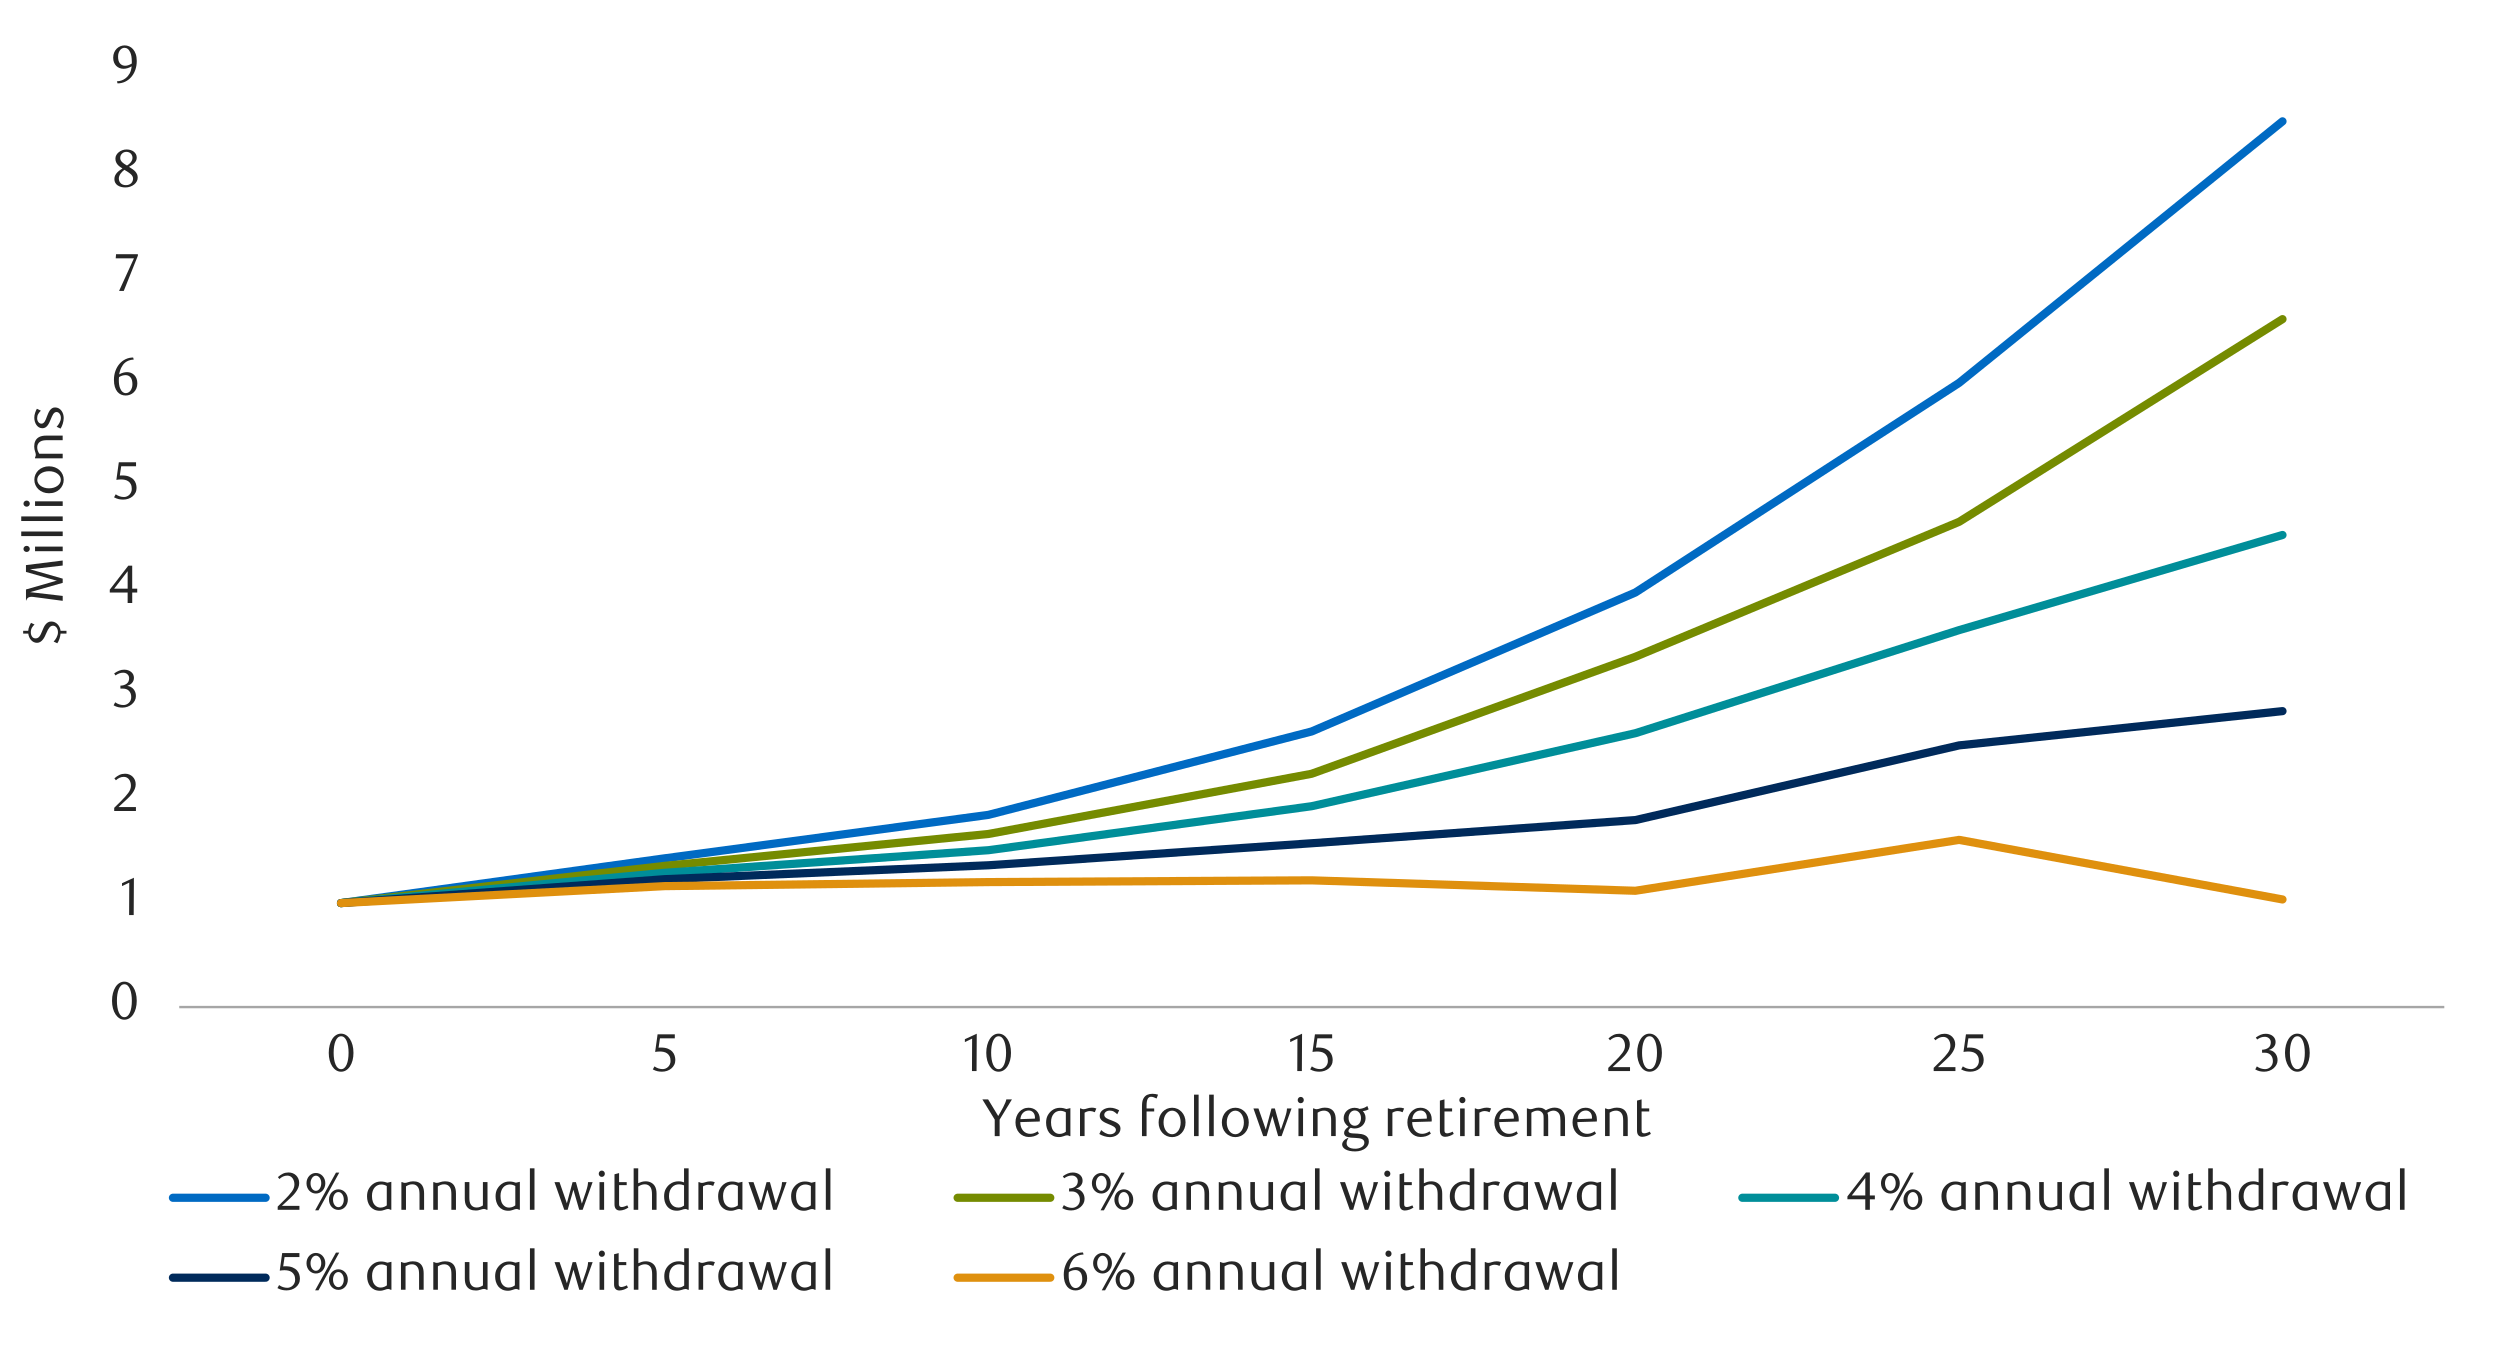 <?xml version="1.0" encoding="UTF-8"?>
<svg id="Layer_1" data-name="Layer 1" xmlns="http://www.w3.org/2000/svg" width="1460" height="790" xmlns:xlink="http://www.w3.org/1999/xlink" viewBox="0 0 1460 790">
  <defs>
    <style>
      .cls-1 {
        stroke: #a6a6a6;
        stroke-width: 1.41px;
      }

      .cls-1, .cls-2, .cls-3, .cls-4, .cls-5, .cls-6, .cls-7, .cls-8 {
        fill: none;
      }

      .cls-1, .cls-2, .cls-4, .cls-5, .cls-7, .cls-8 {
        stroke-linejoin: round;
      }

      .cls-9 {
        clip-path: url(#clippath-21);
      }

      .cls-10 {
        clip-path: url(#clippath-6);
      }

      .cls-11 {
        clip-path: url(#clippath-7);
      }

      .cls-12 {
        clip-path: url(#clippath-17);
      }

      .cls-2 {
        stroke: #df900e;
      }

      .cls-2, .cls-4, .cls-5, .cls-7, .cls-8 {
        stroke-linecap: round;
        stroke-width: 4.79px;
      }

      .cls-13 {
        clip-path: url(#clippath-15);
      }

      .cls-14 {
        clip-path: url(#clippath-18);
      }

      .cls-15 {
        clip-path: url(#clippath-4);
      }

      .cls-16 {
        clip-path: url(#clippath-22);
      }

      .cls-17 {
        clip-path: url(#clippath-23);
      }

      .cls-18 {
        clip-path: url(#clippath-9);
      }

      .cls-19 {
        clip-path: url(#clippath-10);
      }

      .cls-20 {
        clip-path: url(#clippath-25);
      }

      .cls-21 {
        fill: #262626;
      }

      .cls-22 {
        clip-path: url(#clippath-11);
      }

      .cls-23 {
        clip-path: url(#clippath-1);
      }

      .cls-24 {
        clip-path: url(#clippath-5);
      }

      .cls-25 {
        clip-path: url(#clippath-20);
      }

      .cls-26 {
        clip-path: url(#clippath-8);
      }

      .cls-27 {
        clip-path: url(#clippath-3);
      }

      .cls-28 {
        clip-path: url(#clippath-12);
      }

      .cls-29 {
        clip-path: url(#clippath-14);
      }

      .cls-4 {
        stroke: #758b00;
      }

      .cls-30 {
        clip-path: url(#clippath-19);
      }

      .cls-5 {
        stroke: #008e99;
      }

      .cls-6 {
        opacity: 0;
        stroke: #000;
        stroke-miterlimit: 10;
        stroke-width: .39px;
      }

      .cls-7 {
        stroke: #002a5b;
      }

      .cls-31 {
        clip-path: url(#clippath-16);
      }

      .cls-32 {
        clip-path: url(#clippath-2);
      }

      .cls-33 {
        clip-path: url(#clippath-13);
      }

      .cls-8 {
        stroke: #006ac3;
      }

      .cls-34 {
        clip-path: url(#clippath-24);
      }

      .cls-35 {
        clip-path: url(#clippath);
      }
    </style>
    <clipPath id="clippath">
      <rect class="cls-3" x="-132.92" y="-721.72" width="1725.84" height="2233.44"/>
    </clipPath>
    <clipPath id="clippath-1">
      <rect class="cls-3" x="9.21" y="19.04" width="1441.58" height="751.92"/>
    </clipPath>
    <clipPath id="clippath-2">
      <rect class="cls-3" x="9.55" y="19.38" width="1441.25" height="751.59"/>
    </clipPath>
    <clipPath id="clippath-3">
      <rect class="cls-3" x="9.55" y="19.38" width="1441.25" height="751.59"/>
    </clipPath>
    <clipPath id="clippath-4">
      <rect class="cls-3" x="9.55" y="19.38" width="1441.25" height="751.59"/>
    </clipPath>
    <clipPath id="clippath-5">
      <rect class="cls-3" x="9.55" y="19.38" width="1441.25" height="751.59"/>
    </clipPath>
    <clipPath id="clippath-6">
      <rect class="cls-3" x="9.55" y="19.38" width="1441.25" height="751.59"/>
    </clipPath>
    <clipPath id="clippath-7">
      <rect class="cls-3" x="9.55" y="19.38" width="1441.25" height="751.59"/>
    </clipPath>
    <clipPath id="clippath-8">
      <rect class="cls-3" x="9.55" y="19.38" width="1441.25" height="751.59"/>
    </clipPath>
    <clipPath id="clippath-9">
      <rect class="cls-3" x="9.55" y="19.38" width="1441.25" height="751.59"/>
    </clipPath>
    <clipPath id="clippath-10">
      <rect class="cls-3" x="9.55" y="19.38" width="1441.25" height="751.59"/>
    </clipPath>
    <clipPath id="clippath-11">
      <rect class="cls-3" x="9.55" y="19.38" width="1441.25" height="751.59"/>
    </clipPath>
    <clipPath id="clippath-12">
      <rect class="cls-3" x="9.55" y="19.38" width="1441.25" height="751.59"/>
    </clipPath>
    <clipPath id="clippath-13">
      <rect class="cls-3" x="9.55" y="19.38" width="1441.25" height="751.59"/>
    </clipPath>
    <clipPath id="clippath-14">
      <rect class="cls-3" x="9.55" y="19.38" width="1441.25" height="751.59"/>
    </clipPath>
    <clipPath id="clippath-15">
      <rect class="cls-3" x="9.55" y="19.38" width="1441.25" height="751.59"/>
    </clipPath>
    <clipPath id="clippath-16">
      <rect class="cls-3" x="9.55" y="19.38" width="1441.25" height="751.59"/>
    </clipPath>
    <clipPath id="clippath-17">
      <rect class="cls-3" x="9.55" y="19.38" width="1441.25" height="751.59"/>
    </clipPath>
    <clipPath id="clippath-18">
      <rect class="cls-3" x="9.55" y="19.38" width="1441.25" height="751.59"/>
    </clipPath>
    <clipPath id="clippath-19">
      <rect class="cls-3" x="9.55" y="19.38" width="1441.25" height="751.59"/>
    </clipPath>
    <clipPath id="clippath-20">
      <rect class="cls-3" x="9.55" y="19.38" width="1441.25" height="751.59"/>
    </clipPath>
    <clipPath id="clippath-21">
      <rect class="cls-3" x="9.55" y="19.38" width="1441.25" height="751.59"/>
    </clipPath>
    <clipPath id="clippath-22">
      <rect class="cls-3" x="9.55" y="19.38" width="1441.25" height="751.59"/>
    </clipPath>
    <clipPath id="clippath-23">
      <rect class="cls-3" x="9.55" y="19.38" width="1441.25" height="751.59"/>
    </clipPath>
    <clipPath id="clippath-24">
      <rect class="cls-3" x="9.55" y="19.38" width="1441.25" height="751.59"/>
    </clipPath>
    <clipPath id="clippath-25">
      <rect class="cls-3" x="9.55" y="19.38" width="1441.25" height="751.59"/>
    </clipPath>
  </defs>
  <g class="cls-35">
    <g class="cls-23">
      <rect class="cls-6" x="9.35" y="19.29" width="1441.36" height="751.81"/>
    </g>
    <line class="cls-1" x1="104.67" y1="588.14" x2="1427.47" y2="588.14"/>
    <polyline class="cls-8" points="199.16 527.4 388.19 501.26 577.24 475.88 765.98 427.18 955.06 346.02 1144.15 223.57 1332.97 70.87"/>
    <polyline class="cls-4" points="199.16 527.4 388.19 505.66 577.24 487.04 765.98 451.88 955.06 383.55 1144.15 304.73 1332.97 186.38"/>
    <polyline class="cls-5" points="199.16 527.4 388.19 509.72 577.24 496.52 765.98 470.83 955.06 428.19 1144.15 367.98 1332.97 312.43"/>
    <polyline class="cls-7" points="199.16 527.4 388.19 513.44 577.24 505.32 765.98 492.46 955.06 478.92 1144.15 435.3 1332.97 415.3"/>
    <polyline class="cls-2" points="199.16 527.4 388.19 517.5 577.24 515.13 765.98 514.12 955.06 520.21 1144.15 490.49 1332.97 525.28"/>
    <g class="cls-32">
      <path class="cls-21" d="M79.86,584.44c0,1.62-.18,3.11-.54,4.46-.36,1.35-.87,2.52-1.52,3.51-.65.99-1.42,1.75-2.3,2.29-.88.54-1.85.81-2.9.81s-1.99-.28-2.86-.83c-.87-.55-1.63-1.32-2.27-2.29s-1.14-2.14-1.51-3.49c-.36-1.35-.54-2.83-.54-4.43s.18-3.12.54-4.49.86-2.56,1.49-3.55c.63-1,1.39-1.77,2.27-2.32.88-.55,1.84-.83,2.87-.83s2.02.28,2.9.83c.88.55,1.65,1.32,2.3,2.32.65,1,1.16,2.18,1.52,3.54s.54,2.85.54,4.47ZM77,584.49c0-1.37-.09-2.65-.28-3.83-.19-1.18-.46-2.21-.83-3.08-.36-.87-.81-1.55-1.35-2.04-.54-.49-1.17-.73-1.9-.73s-1.36.24-1.9.73c-.54.49-.99,1.16-1.35,2.02-.36.86-.64,1.88-.83,3.05-.19,1.17-.28,2.44-.28,3.81s.09,2.64.28,3.81c.19,1.17.47,2.19.84,3.05.37.86.83,1.54,1.37,2.02.54.49,1.16.73,1.87.73s1.33-.24,1.88-.73c.55-.49,1.01-1.16,1.37-2.02s.64-1.87.83-3.04.28-2.42.28-3.77Z"/>
    </g>
    <g class="cls-27">
      <path class="cls-21" d="M75.4,534.42l.09-18.96-4.23,2.02v-1.68l6.94-3.21-.12,21.82h-2.68Z"/>
    </g>
    <g class="cls-15">
      <path class="cls-21" d="M66.69,473.65v-1.87l4.11-4.08c1.72-1.7,3.1-3.25,4.12-4.65,1.03-1.4,1.54-2.79,1.54-4.16,0-.75-.1-1.44-.3-2.07-.2-.63-.47-1.18-.83-1.65-.35-.47-.78-.83-1.29-1.09-.51-.26-1.08-.39-1.73-.39-.91,0-1.75.18-2.52.54-.77.36-1.46.85-2.09,1.45l-.9-1.12c1.02-.91,2.01-1.59,2.99-2.04.98-.45,2.08-.67,3.3-.67.85,0,1.65.15,2.4.45s1.4.72,1.96,1.27c.56.55,1,1.2,1.32,1.96.32.76.48,1.59.48,2.5s-.18,1.86-.54,2.72c-.36.86-.81,1.66-1.34,2.41-.53.75-1.09,1.42-1.68,2.04-.59.61-1.13,1.13-1.6,1.57l-4.92,4.57h10.21v2.3h-12.7Z"/>
    </g>
    <g class="cls-24">
      <path class="cls-21" d="M74.27,400.58c.77.06,1.46.25,2.09.58.62.32,1.16.75,1.6,1.28s.79,1.14,1.04,1.82c.25.69.37,1.43.37,2.24,0,.95-.22,1.84-.65,2.66-.44.82-1.02,1.54-1.74,2.15-.73.61-1.57,1.09-2.52,1.43-.95.34-1.94.51-2.96.51-.79,0-1.6-.09-2.44-.26-.84-.18-1.75-.53-2.72-1.07l.93-1.77c1.51,1.06,3.13,1.59,4.86,1.59.58,0,1.14-.11,1.68-.34.54-.23,1.02-.54,1.45-.95.43-.4.76-.89,1.01-1.46.25-.57.37-1.21.37-1.92,0-.81-.12-1.52-.37-2.13-.25-.61-.58-1.13-1-1.54s-.91-.73-1.48-.93c-.57-.21-1.18-.31-1.82-.31h-1.65v-1.74c1.49-.04,2.72-.42,3.67-1.15.95-.73,1.43-1.79,1.43-3.18,0-.96-.34-1.73-1.01-2.33-.67-.6-1.49-.9-2.44-.9-.83,0-1.6.13-2.3.39s-1.45.66-2.24,1.2l-.75-1.18c.93-.66,1.88-1.19,2.83-1.59.95-.39,1.95-.59,2.99-.59.85,0,1.62.12,2.32.36.7.24,1.3.57,1.8.98s.9.91,1.18,1.49.42,1.22.42,1.93c0,.62-.1,1.18-.31,1.68-.21.5-.49.95-.84,1.34-.35.39-.77.73-1.25,1.01-.48.28-1,.52-1.56.73Z"/>
    </g>
    <g class="cls-10">
      <path class="cls-21" d="M77.22,346.03v6.13h-2.68v-6.13h-10.43v-1.68l10.83-14.01h2.27v13.45h2.93v2.24h-2.93ZM74.55,333.58l-7.88,10.21h7.88v-10.21Z"/>
    </g>
    <g class="cls-11">
      <path class="cls-21" d="M79.43,272.28h-8.65l-.81,5.45c.23-.02.46-.04.69-.05.23-.01.46-.02.69-.02,1.64,0,3,.23,4.09.69s1.95,1.04,2.58,1.74c.63.71,1.08,1.49,1.34,2.35.26.86.39,1.7.39,2.51,0,1.04-.21,1.98-.64,2.82-.43.84-1,1.56-1.71,2.15-.72.59-1.55,1.05-2.49,1.37-.94.32-1.94.48-2.97.48-.85,0-1.7-.09-2.54-.26-.84-.18-1.77-.53-2.79-1.07l.97-1.77c1.49,1.06,3.1,1.59,4.83,1.59.56,0,1.12-.11,1.67-.34.55-.23,1.04-.55,1.46-.97.43-.42.77-.91,1.03-1.49.26-.58.39-1.22.39-1.93,0-1.12-.19-2.04-.56-2.75-.37-.72-.86-1.28-1.45-1.7-.59-.42-1.27-.7-2.02-.86-.76-.16-1.51-.23-2.26-.23-.48,0-.95.03-1.42.08-.47.05-.9.11-1.29.17l1.43-10.27h10.06v2.33Z"/>
    </g>
    <g class="cls-26">
      <path class="cls-21" d="M78.11,209.98c-1.12.06-2.08.25-2.88.56-.8.31-1.48.68-2.04,1.12s-1.02.91-1.37,1.42c-.35.51-.65.99-.9,1.45-.29.52-.56,1.17-.81,1.95s-.42,1.5-.5,2.16c.83-.48,1.62-.81,2.38-1.01.76-.2,1.5-.3,2.23-.3.81,0,1.58.15,2.3.44.73.29,1.36.72,1.92,1.28.55.56.98,1.25,1.29,2.05.31.81.47,1.73.47,2.77,0,1.14-.19,2.15-.58,3.04-.38.88-.89,1.62-1.53,2.23-.63.6-1.35,1.06-2.16,1.37-.81.31-1.64.47-2.49.47-.96,0-1.85-.18-2.69-.53-.84-.35-1.57-.9-2.19-1.65s-1.12-1.7-1.48-2.85c-.36-1.15-.54-2.52-.54-4.09,0-1.89.29-3.63.87-5.23.58-1.6,1.37-2.98,2.38-4.14,1.01-1.16,2.19-2.07,3.55-2.72,1.36-.65,2.83-.98,4.41-.98l.37,1.21ZM69.51,220.23c-.04.29-.07.59-.09.9-.02.31-.03.62-.03.93,0,.89.06,1.75.19,2.58s.3,1.5.53,2.02c.39,1,.88,1.73,1.46,2.21.58.48,1.22.72,1.92.72.5,0,.98-.12,1.44-.36.46-.24.87-.59,1.22-1.04.35-.46.64-1.01.85-1.65.22-.64.33-1.36.33-2.15,0-1.78-.37-3.12-1.1-4-.73-.88-1.69-1.32-2.87-1.32-.6,0-1.22.09-1.85.26s-1.3.47-2,.89Z"/>
    </g>
    <g class="cls-18">
      <path class="cls-21" d="M72.28,169.91h-2.74l8.69-19.05h-10.65l.19-2.4h12.76v.84l-8.25,20.61Z"/>
    </g>
    <g class="cls-19">
      <path class="cls-21" d="M71.53,98.37c-.44-.27-.9-.57-1.38-.9-.49-.33-.93-.73-1.34-1.18s-.74-.98-1.01-1.57c-.27-.59-.4-1.29-.4-2.1,0-.75.18-1.44.55-2.09.36-.64.85-1.2,1.45-1.68.6-.48,1.3-.86,2.08-1.14s1.6-.42,2.45-.42,1.61.11,2.32.33c.72.22,1.34.53,1.87.95.53.42.95.91,1.26,1.49.31.58.47,1.23.47,1.96,0,.66-.12,1.26-.36,1.77-.24.52-.57.99-.98,1.42-.41.43-.89.82-1.45,1.18-.56.36-1.14.72-1.75,1.07l.62.37c.54.35,1.08.71,1.62,1.07.54.36,1.02.78,1.44,1.25s.77.99,1.04,1.57.4,1.26.4,2.02-.19,1.5-.56,2.19c-.37.7-.88,1.3-1.52,1.82-.64.52-1.4.93-2.28,1.25-.88.31-1.83.47-2.84.47-.87,0-1.69-.1-2.47-.3-.78-.2-1.46-.5-2.05-.9-.59-.4-1.06-.91-1.4-1.53-.34-.61-.51-1.32-.51-2.13,0-.85.17-1.6.5-2.24.33-.64.74-1.21,1.23-1.71.49-.5,1-.93,1.54-1.29.54-.36,1.02-.7,1.46-1.01ZM72.63,99.18c-.42.31-.82.66-1.21,1.04-.39.38-.74.79-1.04,1.23-.3.44-.54.89-.72,1.37-.18.48-.26.96-.26,1.43s.09.98.26,1.45c.18.47.44.88.78,1.25.34.36.77.65,1.28.86.51.21,1.1.31,1.79.31s1.29-.1,1.81-.31c.52-.21.96-.49,1.32-.86.36-.36.63-.78.81-1.25.18-.47.26-.95.26-1.45,0-.89-.45-1.74-1.34-2.55-.31-.27-.64-.53-.98-.78-.34-.25-.68-.48-1.03-.7-.34-.22-.66-.42-.96-.59-.3-.18-.56-.33-.76-.45ZM74.16,96.66c.42-.23.81-.5,1.2-.83.38-.32.73-.68,1.03-1.07.3-.39.54-.81.72-1.25.18-.44.26-.89.26-1.37,0-.79-.25-1.52-.75-2.18-.29-.37-.67-.68-1.14-.92-.47-.24-1-.36-1.6-.36-1.06,0-1.92.33-2.58,1-.73.66-1.09,1.54-1.09,2.62,0,.5.1.94.31,1.32.21.38.47.74.79,1.07.32.33.69.63,1.1.9.42.27.83.53,1.25.78l.5.28Z"/>
    </g>
    <g class="cls-22">
      <path class="cls-21" d="M68.27,47.5c1.08-.06,2.02-.25,2.83-.56.81-.31,1.51-.69,2.1-1.14.59-.45,1.09-.93,1.51-1.45.42-.52.76-1.02,1.03-1.49.29-.52.54-1.17.75-1.95.21-.78.33-1.5.37-2.16-.79.48-1.59.84-2.4,1.07s-1.58.36-2.3.36c-.83,0-1.61-.15-2.35-.44-.74-.29-1.38-.71-1.93-1.26-.55-.55-.99-1.22-1.31-2.02s-.48-1.72-.48-2.76c0-1.14.19-2.16.58-3.05.38-.89.89-1.64,1.51-2.26.62-.61,1.34-1.08,2.15-1.4s1.64-.48,2.49-.48,1.73.18,2.57.53c.84.35,1.59.9,2.26,1.65.66.75,1.2,1.7,1.6,2.85.4,1.15.61,2.52.61,4.09,0,1.89-.29,3.63-.86,5.23s-1.36,2.98-2.37,4.14c-1.01,1.16-2.2,2.07-3.56,2.72s-2.84.98-4.42.98l-.37-1.21ZM76.95,37.13c.02-.23.03-.42.03-.59v-.59c-.02-1.12-.1-2.12-.23-2.99-.14-.87-.35-1.63-.64-2.27-.42-.98-.92-1.68-1.5-2.12-.58-.44-1.23-.65-1.94-.65-.48,0-.94.12-1.39.36-.45.24-.84.59-1.19,1.04-.34.46-.62,1-.83,1.63-.21.63-.31,1.35-.31,2.16,0,1.76.39,3.09,1.16,3.97.77.88,1.76,1.32,2.97,1.32s2.48-.43,3.88-1.28Z"/>
    </g>
    <g class="cls-28">
      <path class="cls-21" d="M206.43,614.81c0,1.62-.18,3.11-.54,4.46-.36,1.35-.87,2.52-1.52,3.51-.65.99-1.42,1.75-2.3,2.29-.88.54-1.85.81-2.9.81s-1.99-.28-2.86-.83c-.87-.55-1.63-1.32-2.27-2.29s-1.14-2.14-1.51-3.49c-.36-1.35-.54-2.83-.54-4.43s.18-3.12.54-4.49.86-2.56,1.49-3.55c.63-1,1.39-1.77,2.27-2.32.88-.55,1.84-.83,2.87-.83s2.02.28,2.9.83c.88.55,1.65,1.32,2.3,2.32.65,1,1.16,2.18,1.52,3.54s.54,2.85.54,4.47ZM203.57,614.86c0-1.37-.09-2.65-.28-3.83-.19-1.18-.46-2.21-.83-3.08-.36-.87-.81-1.55-1.35-2.04-.54-.49-1.17-.73-1.9-.73s-1.36.24-1.9.73c-.54.49-.99,1.16-1.35,2.02-.36.86-.64,1.88-.83,3.05-.19,1.17-.28,2.44-.28,3.81s.09,2.64.28,3.81c.19,1.17.47,2.19.84,3.05.37.86.83,1.54,1.37,2.02.54.49,1.16.73,1.87.73s1.33-.24,1.88-.73c.55-.49,1.01-1.16,1.37-2.02s.64-1.87.83-3.04.28-2.42.28-3.77Z"/>
    </g>
    <g class="cls-33">
      <path class="cls-21" d="M394.07,606.39h-8.65l-.81,5.45c.23-.02.46-.04.69-.05.23-.01.46-.02.69-.02,1.64,0,3,.23,4.09.68,1.09.46,1.95,1.04,2.58,1.74.63.71,1.08,1.49,1.34,2.35.26.86.39,1.7.39,2.51,0,1.04-.21,1.98-.64,2.82-.43.84-1,1.56-1.71,2.15-.72.59-1.55,1.05-2.49,1.37-.94.32-1.94.48-2.97.48-.85,0-1.7-.09-2.54-.26-.84-.18-1.77-.53-2.79-1.07l.97-1.77c1.49,1.06,3.1,1.59,4.83,1.59.56,0,1.12-.11,1.67-.34.55-.23,1.04-.55,1.46-.97.43-.41.77-.91,1.03-1.49.26-.58.39-1.22.39-1.93,0-1.12-.19-2.04-.56-2.76-.37-.72-.86-1.28-1.45-1.7-.59-.42-1.27-.7-2.02-.86-.76-.16-1.51-.23-2.26-.23-.48,0-.95.03-1.42.08-.47.05-.9.11-1.29.17l1.43-10.27h10.06v2.33Z"/>
    </g>
    <g class="cls-29">
      <g>
        <path class="cls-21" d="M567.63,625.51l.09-18.96-4.23,2.02v-1.68l6.94-3.21-.12,21.82h-2.68Z"/>
        <path class="cls-21" d="M590.42,614.81c0,1.62-.18,3.11-.54,4.46-.36,1.35-.87,2.52-1.52,3.51-.65.99-1.42,1.75-2.3,2.29-.88.54-1.85.81-2.9.81s-1.99-.28-2.86-.83c-.87-.55-1.63-1.32-2.27-2.29s-1.14-2.14-1.51-3.49c-.36-1.35-.54-2.83-.54-4.43s.18-3.12.54-4.49.86-2.56,1.49-3.55c.63-1,1.39-1.77,2.27-2.32.88-.55,1.84-.83,2.87-.83s2.02.28,2.9.83c.88.55,1.65,1.32,2.3,2.32.65,1,1.16,2.18,1.52,3.54s.54,2.85.54,4.47ZM587.55,614.86c0-1.37-.09-2.65-.28-3.83-.19-1.18-.46-2.21-.83-3.08-.36-.87-.81-1.55-1.35-2.04-.54-.49-1.17-.73-1.9-.73s-1.36.24-1.9.73c-.54.49-.99,1.16-1.35,2.02-.36.86-.64,1.88-.83,3.05-.19,1.17-.28,2.44-.28,3.81s.09,2.64.28,3.81c.19,1.17.47,2.19.84,3.05.37.86.83,1.54,1.37,2.02.54.49,1.16.73,1.87.73s1.33-.24,1.88-.73c.55-.49,1.01-1.16,1.37-2.02s.64-1.87.83-3.04.28-2.42.28-3.77Z"/>
      </g>
    </g>
    <g class="cls-13">
      <g>
        <path class="cls-21" d="M757.61,625.51l.09-18.96-4.23,2.02v-1.68l6.94-3.21-.12,21.82h-2.68Z"/>
        <path class="cls-21" d="M778,606.39h-8.66l-.81,5.45c.23-.02.46-.04.68-.05s.46-.02.68-.02c1.64,0,3,.23,4.09.68,1.09.46,1.95,1.04,2.58,1.74.63.71,1.08,1.49,1.34,2.35s.39,1.7.39,2.51c0,1.04-.21,1.98-.64,2.82-.42.84-1,1.56-1.71,2.15-.72.59-1.55,1.05-2.49,1.37-.95.32-1.94.48-2.97.48-.85,0-1.7-.09-2.54-.26-.84-.18-1.77-.53-2.79-1.07l.96-1.77c1.49,1.06,3.1,1.59,4.83,1.59.56,0,1.12-.11,1.67-.34.55-.23,1.04-.55,1.46-.97.43-.41.77-.91,1.03-1.49.26-.58.39-1.22.39-1.93,0-1.12-.19-2.04-.56-2.76-.37-.72-.86-1.28-1.45-1.7-.59-.42-1.27-.7-2.02-.86-.76-.16-1.51-.23-2.26-.23-.48,0-.95.03-1.42.08-.47.05-.9.11-1.29.17l1.43-10.27h10.06v2.33Z"/>
      </g>
    </g>
    <g class="cls-31">
      <g>
        <path class="cls-21" d="M939.23,625.51v-1.87l4.11-4.08c1.72-1.7,3.1-3.25,4.12-4.65,1.03-1.4,1.54-2.79,1.54-4.16,0-.75-.1-1.44-.3-2.07s-.47-1.18-.82-1.65c-.35-.47-.78-.83-1.29-1.09-.51-.26-1.08-.39-1.73-.39-.91,0-1.75.18-2.52.54-.77.36-1.46.85-2.09,1.45l-.9-1.12c1.02-.91,2.01-1.59,2.99-2.04s2.08-.67,3.3-.67c.85,0,1.65.15,2.4.45s1.4.72,1.96,1.27c.56.55,1,1.2,1.32,1.96.32.76.48,1.59.48,2.5s-.18,1.86-.54,2.72c-.36.86-.81,1.66-1.34,2.41s-1.09,1.42-1.68,2.04-1.13,1.13-1.6,1.57l-4.92,4.57h10.21v2.3h-12.7Z"/>
        <path class="cls-21" d="M970.55,614.81c0,1.62-.18,3.11-.54,4.46-.36,1.35-.87,2.52-1.52,3.51s-1.42,1.75-2.3,2.29c-.88.54-1.85.81-2.9.81s-1.99-.28-2.86-.83c-.87-.55-1.62-1.32-2.27-2.29-.64-.98-1.14-2.14-1.51-3.49-.36-1.35-.54-2.83-.54-4.43s.18-3.12.54-4.49.86-2.56,1.49-3.55c.63-1,1.39-1.77,2.27-2.32.88-.55,1.84-.83,2.87-.83s2.02.28,2.9.83c.88.55,1.65,1.32,2.3,2.32.65,1,1.16,2.18,1.52,3.54s.54,2.85.54,4.47ZM967.68,614.86c0-1.37-.09-2.65-.28-3.83-.19-1.18-.46-2.21-.83-3.08-.36-.87-.81-1.55-1.35-2.04-.54-.49-1.17-.73-1.9-.73s-1.36.24-1.9.73c-.54.49-.99,1.16-1.35,2.02s-.64,1.88-.83,3.05c-.19,1.17-.28,2.44-.28,3.81s.09,2.64.28,3.81c.19,1.17.47,2.19.84,3.05.37.86.83,1.54,1.37,2.02.54.49,1.16.73,1.87.73s1.33-.24,1.88-.73c.55-.49,1.01-1.16,1.37-2.02s.64-1.87.83-3.04.28-2.42.28-3.77Z"/>
      </g>
    </g>
    <g class="cls-12">
      <g>
        <path class="cls-21" d="M1129.27,625.51v-1.87l4.11-4.08c1.72-1.7,3.1-3.25,4.12-4.65,1.03-1.4,1.54-2.79,1.54-4.16,0-.75-.1-1.44-.3-2.07s-.47-1.18-.82-1.65c-.35-.47-.78-.83-1.29-1.09-.51-.26-1.08-.39-1.73-.39-.91,0-1.75.18-2.52.54-.77.36-1.46.85-2.09,1.45l-.9-1.12c1.02-.91,2.01-1.59,2.99-2.04s2.08-.67,3.3-.67c.85,0,1.65.15,2.4.45s1.4.72,1.96,1.27c.56.55,1,1.2,1.32,1.96.32.76.48,1.59.48,2.5s-.18,1.86-.54,2.72c-.36.86-.81,1.66-1.34,2.41s-1.09,1.42-1.68,2.04-1.13,1.13-1.6,1.57l-4.92,4.57h10.21v2.3h-12.7Z"/>
        <path class="cls-21" d="M1158.19,606.39h-8.66l-.81,5.45c.23-.02.46-.04.68-.05s.46-.02.68-.02c1.64,0,3,.23,4.09.68,1.09.46,1.95,1.04,2.58,1.74.63.71,1.08,1.49,1.34,2.35s.39,1.7.39,2.51c0,1.04-.21,1.98-.64,2.82-.42.84-1,1.56-1.71,2.15-.72.59-1.55,1.05-2.49,1.37-.95.32-1.94.48-2.97.48-.85,0-1.7-.09-2.54-.26-.84-.18-1.77-.53-2.79-1.07l.96-1.77c1.49,1.06,3.1,1.59,4.83,1.59.56,0,1.12-.11,1.67-.34.55-.23,1.04-.55,1.46-.97.43-.41.77-.91,1.03-1.49.26-.58.39-1.22.39-1.93,0-1.12-.19-2.04-.56-2.76-.37-.72-.86-1.28-1.45-1.7-.59-.42-1.27-.7-2.02-.86-.76-.16-1.51-.23-2.26-.23-.48,0-.95.03-1.42.08-.47.05-.9.11-1.29.17l1.43-10.27h10.06v2.33Z"/>
      </g>
    </g>
    <g class="cls-14">
      <g>
        <path class="cls-21" d="M1325,613.21c.77.06,1.46.25,2.09.58.62.32,1.16.75,1.6,1.28.45.53.79,1.14,1.04,1.82.25.69.37,1.43.37,2.24,0,.95-.22,1.84-.65,2.66-.44.82-1.02,1.54-1.74,2.15-.73.61-1.57,1.09-2.52,1.43-.96.34-1.94.51-2.96.51-.79,0-1.6-.09-2.44-.26-.84-.18-1.75-.53-2.72-1.07l.93-1.77c1.51,1.06,3.13,1.59,4.86,1.59.58,0,1.14-.11,1.68-.34.54-.23,1.02-.54,1.45-.95.43-.4.76-.89,1.01-1.46.25-.57.37-1.21.37-1.92,0-.81-.12-1.52-.37-2.13s-.58-1.13-1-1.54-.91-.73-1.48-.93c-.57-.21-1.18-.31-1.82-.31h-1.65v-1.74c1.49-.04,2.72-.42,3.67-1.15.95-.73,1.43-1.79,1.43-3.18,0-.96-.34-1.73-1.01-2.33-.67-.6-1.49-.9-2.44-.9-.83,0-1.6.13-2.3.39-.71.26-1.45.66-2.24,1.2l-.75-1.18c.93-.66,1.88-1.19,2.83-1.59s1.95-.59,2.99-.59c.85,0,1.62.12,2.32.36.7.24,1.3.57,1.8.98s.9.91,1.18,1.49.43,1.22.43,1.93c0,.62-.1,1.18-.31,1.68-.21.5-.49.95-.84,1.34-.35.39-.77.73-1.25,1.01s-1,.52-1.56.73Z"/>
        <path class="cls-21" d="M1348.88,614.81c0,1.62-.18,3.11-.54,4.46-.36,1.35-.87,2.52-1.52,3.51s-1.42,1.75-2.3,2.29c-.88.54-1.85.81-2.9.81s-1.99-.28-2.86-.83c-.87-.55-1.62-1.32-2.27-2.29-.64-.98-1.14-2.14-1.51-3.49-.36-1.35-.54-2.83-.54-4.43s.18-3.12.54-4.49.86-2.56,1.49-3.55c.63-1,1.39-1.77,2.27-2.32.88-.55,1.84-.83,2.87-.83s2.02.28,2.9.83c.88.55,1.65,1.32,2.3,2.32.65,1,1.16,2.18,1.52,3.54s.54,2.85.54,4.47ZM1346.01,614.86c0-1.37-.09-2.65-.28-3.83-.19-1.18-.46-2.21-.83-3.08-.36-.87-.81-1.55-1.35-2.04-.54-.49-1.17-.73-1.9-.73s-1.36.24-1.9.73c-.54.49-.99,1.16-1.35,2.02s-.64,1.88-.83,3.05c-.19,1.17-.28,2.44-.28,3.81s.09,2.64.28,3.81c.19,1.17.47,2.19.84,3.05.37.86.83,1.54,1.37,2.02.54.49,1.16.73,1.87.73s1.33-.24,1.88-.73c.55-.49,1.01-1.16,1.37-2.02s.64-1.87.83-3.04.28-2.42.28-3.77Z"/>
      </g>
    </g>
    <g class="cls-30">
      <g>
        <path class="cls-21" d="M23.88,239.83c-.58.54-1.09,1.18-1.53,1.9-.44.73-.65,1.55-.65,2.47s.24,1.68.72,2.3c.48.61,1.07.92,1.77.92.42,0,.78-.11,1.09-.34.31-.23.59-.53.83-.9.24-.37.46-.81.67-1.31s.4-1.02.59-1.56c.25-.62.51-1.26.78-1.9.27-.64.59-1.22.95-1.73.36-.51.79-.92,1.29-1.25s1.1-.48,1.81-.48c.79,0,1.49.18,2.12.53.62.35,1.15.81,1.57,1.38.43.57.75,1.23.98,1.97.23.75.34,1.51.34,2.3,0,.54-.05,1.09-.16,1.66-.1.57-.24,1.13-.4,1.68-.17.55-.36,1.07-.58,1.55-.22.49-.45.92-.7,1.29l-2.3-1.08c.29-.29.58-.63.87-1.03.29-.39.56-.81.79-1.25s.44-.9.59-1.39.23-.97.23-1.45c0-1-.25-1.83-.75-2.49s-1.1-1-1.81-1c-.42,0-.78.12-1.11.36-.32.24-.61.56-.87.97-.26.4-.5.86-.72,1.37-.22.51-.44,1.04-.67,1.6-.25.62-.52,1.24-.81,1.85-.29.61-.62,1.17-1,1.67-.37.5-.81.9-1.31,1.2-.5.3-1.08.45-1.74.45-.75,0-1.41-.17-1.99-.51-.58-.34-1.07-.8-1.48-1.38-.4-.58-.72-1.23-.93-1.96-.22-.73-.33-1.48-.33-2.27,0-1,.16-1.94.47-2.85s.65-1.71,1.03-2.41l2.33,1.12Z"/>
        <path class="cls-21" d="M36.62,257.07h-9.03c-.89,0-1.67.06-2.32.17-.65.11-1.21.32-1.67.6-.62.35-1.09.82-1.4,1.41-.31.59-.47,1.23-.47,1.91,0,.79.11,1.48.34,2.09.23.61.52,1.18.87,1.72h13.67v2.68h-16.16v-.4c.17-.37.29-.68.36-.92.07-.24.11-.48.11-.73,0-.33-.05-.66-.15-1-.1-.33-.2-.69-.32-1.06s-.23-.78-.32-1.21c-.1-.44-.15-.94-.15-1.53,0-2.45.8-4.21,2.4-5.29.65-.42,1.35-.71,2.12-.87.77-.17,1.63-.25,2.59-.25h9.51v2.68Z"/>
        <path class="cls-21" d="M28.62,272.33c1.27,0,2.42.2,3.47.61,1.05.41,1.95.96,2.71,1.67.76.71,1.35,1.54,1.77,2.5.43.96.64,1.98.64,3.06s-.21,2.13-.64,3.09c-.42.96-1.02,1.79-1.77,2.51-.76.72-1.66,1.28-2.71,1.68-1.05.41-2.21.61-3.47.61s-2.39-.2-3.44-.61c-1.05-.41-1.95-.97-2.71-1.68-.76-.72-1.35-1.55-1.77-2.51-.43-.96-.64-1.99-.64-3.09s.21-2.1.64-3.06c.43-.96,1.02-1.79,1.77-2.5.76-.71,1.66-1.26,2.71-1.67,1.05-.41,2.19-.61,3.44-.61ZM28.62,275.19c-.95,0-1.85.12-2.69.37-.84.25-1.57.6-2.19,1.04-.62.45-1.11.98-1.46,1.59-.35.61-.53,1.27-.53,1.98s.18,1.39.53,1.99.84,1.13,1.46,1.59c.62.46,1.35.81,2.19,1.06.84.25,1.74.37,2.69.37s1.85-.12,2.69-.37c.84-.25,1.57-.6,2.19-1.04.62-.45,1.12-.98,1.48-1.59s.54-1.28.54-2.01-.18-1.36-.54-1.98c-.36-.61-.86-1.14-1.48-1.59s-1.35-.79-2.19-1.04c-.84-.25-1.74-.37-2.69-.37Z"/>
        <path class="cls-21" d="M15.57,292.34c.5,0,.93.17,1.29.51.36.34.54.77.54,1.29s-.18.92-.54,1.26c-.36.34-.79.51-1.29.51s-.96-.17-1.32-.51c-.36-.34-.54-.76-.54-1.26s.18-.95.54-1.29c.36-.34.8-.51,1.32-.51ZM36.62,292.78v2.68h-16.16v-2.68h16.16Z"/>
        <path class="cls-21" d="M36.62,301.59v2.68H12.4v-2.68h24.22Z"/>
        <path class="cls-21" d="M36.62,310.4v2.68H12.4v-2.68h24.22Z"/>
        <path class="cls-21" d="M15.57,318.78c.5,0,.93.17,1.29.51.36.34.54.77.54,1.29s-.18.92-.54,1.26c-.36.34-.79.51-1.29.51s-.96-.17-1.32-.51c-.36-.34-.54-.76-.54-1.26s.18-.95.54-1.29c.36-.34.8-.51,1.32-.51ZM36.62,319.21v2.68h-16.16v-2.68h16.16Z"/>
        <path class="cls-21" d="M36.62,330.27l-19.05,2.21,19.05,5.45v2.46l-19.05,5.42,19.05,2.21v2.86l-17.15-2.27c-1.43-.19-2.51,0-3.24.56-.21.17-.38.38-.53.64-.15.26-.23.52-.25.79h-.28v-6.35l16.97-4.86c.21-.06.43-.11.65-.16s.43-.07.59-.09c-.17-.02-.36-.06-.58-.11-.22-.05-.43-.11-.64-.17l-17-4.86v-3.98l21.45-2.68v2.93Z"/>
        <path class="cls-21" d="M20.18,364.73c-.52.42-1.01,1.01-1.48,1.77-.47.77-.7,1.68-.7,2.74,0,1,.24,1.84.72,2.54.48.7,1.17,1.04,2.09,1.04.48,0,.9-.1,1.26-.3.36-.2.69-.48.98-.86s.57-.83.82-1.37c.26-.54.52-1.15.79-1.84.27-.66.56-1.32.86-1.98s.66-1.24,1.07-1.76c.42-.52.89-.94,1.43-1.26.54-.32,1.17-.48,1.9-.48.79,0,1.49.15,2.12.45.62.3,1.17.7,1.63,1.2.47.5.85,1.07,1.14,1.73.29.65.48,1.33.56,2.04h3.46v1.62h-3.46c-.08,1.04-.3,2.07-.65,3.1s-.77,1.88-1.25,2.57l-2.15-1c.27-.27.56-.61.86-1.01.3-.4.58-.85.83-1.32s.45-.98.61-1.51.23-1.06.23-1.6c0-.62-.08-1.17-.25-1.63-.17-.47-.38-.87-.65-1.2-.27-.33-.58-.58-.93-.75-.35-.17-.72-.25-1.09-.25-.77,0-1.45.35-2.05,1.06s-1.25,1.88-1.93,3.52c-.25.62-.54,1.26-.87,1.9-.33.64-.71,1.23-1.14,1.74-.43.52-.91.94-1.46,1.28-.55.33-1.18.5-1.88.5s-1.38-.15-1.96-.45c-.58-.3-1.09-.7-1.53-1.2-.44-.5-.79-1.07-1.06-1.71-.27-.64-.45-1.32-.53-2.02h-2.99v-1.62h2.96c.06-.87.25-1.71.58-2.51.32-.8.67-1.52,1.04-2.16l2.09,1Z"/>
      </g>
    </g>
    <g class="cls-25">
      <g>
        <path class="cls-21" d="M583.78,653.84v9.65h-2.86v-9.65l-7.22-11.8h3.36l5.89,9.71c.43-.71.92-1.53,1.46-2.46.54-.93,1.04-1.87,1.51-2.8s.87-1.8,1.2-2.6.52-1.42.56-1.85h3.3l-7.19,11.8Z"/>
        <path class="cls-21" d="M595.85,655.29c0,1.06.15,2.02.44,2.87.29.85.69,1.58,1.21,2.17.52.59,1.13,1.04,1.84,1.36.71.31,1.47.47,2.3.47.73,0,1.46-.12,2.19-.37s1.47-.61,2.19-1.09l.72,1.37c-1.02.76-2.01,1.27-2.99,1.53-.98.26-1.97.4-2.99.4-1.12,0-2.15-.22-3.1-.65-.94-.44-1.76-1.03-2.44-1.79-.69-.76-1.22-1.66-1.6-2.69-.38-1.04-.58-2.17-.58-3.39s.19-2.33.58-3.38c.38-1.05.92-1.96,1.6-2.72.68-.77,1.49-1.37,2.43-1.81.93-.44,1.95-.65,3.05-.65.87,0,1.7.15,2.49.44.79.29,1.49.73,2.1,1.31.61.58,1.09,1.31,1.45,2.17.35.86.53,1.87.53,3.01,0,.17,0,.35-.02.56-.01.21-.03.4-.05.56l-11.36.34ZM604.38,653.28c.02-.12.03-.24.03-.36v-.33c0-.64-.1-1.22-.3-1.73s-.46-.93-.79-1.28c-.33-.34-.72-.6-1.15-.78-.44-.18-.89-.26-1.37-.26-1.31,0-2.42.45-3.33,1.35-.91.9-1.43,2.13-1.56,3.69l8.47-.31Z"/>
        <path class="cls-21" d="M625.12,663.49h-.44c-.54-.31-1.05-.47-1.53-.47-.31,0-.63.05-.96.16-.33.1-.69.22-1.06.36s-.78.25-1.23.36c-.45.1-.95.16-1.51.16-1.25,0-2.35-.23-3.3-.69-.95-.46-1.74-1.08-2.37-1.87-.6-.79-1.05-1.68-1.35-2.68-.3-1-.45-2.05-.45-3.18,0-1.68.32-3.1.95-4.25.63-1.15,1.45-2.11,2.44-2.88.69-.54,1.43-.93,2.23-1.18.8-.25,1.61-.37,2.44-.37.75,0,1.47.08,2.16.23.69.16,1.25.32,1.67.48l2.3-.53v16.34ZM622.44,649.61c-.37-.23-.84-.44-1.4-.62-.56-.19-1.15-.28-1.77-.28-.71,0-1.39.13-2.05.4-.66.27-1.25.69-1.76,1.25-.51.56-.91,1.26-1.21,2.1-.3.84-.45,1.83-.45,2.97,0,2.7.75,4.64,2.24,5.82.77.64,1.71.96,2.83.96.39,0,.78-.05,1.15-.14.37-.09.72-.21,1.03-.34.31-.13.59-.28.82-.42.24-.14.43-.28.58-.4v-11.3Z"/>
        <path class="cls-21" d="M639.35,649.54c-1-.46-1.92-.69-2.77-.69-.54,0-1.06.08-1.56.23-.5.16-1.04.4-1.62.73v13.67h-2.68v-16.16h.41c.31.17.61.29.88.36.27.07.54.11.79.11.31,0,.65-.05,1-.14s.72-.2,1.11-.32c.38-.12.8-.22,1.25-.32.45-.1.94-.15,1.48-.15.39,0,.8.03,1.23.1.43.07.89.19,1.39.37l-.9,2.21Z"/>
        <path class="cls-21" d="M652.48,650.76c-.54-.58-1.18-1.09-1.9-1.53-.73-.44-1.55-.65-2.47-.65s-1.68.24-2.3.72c-.61.48-.92,1.07-.92,1.77,0,.42.11.78.34,1.09.23.31.53.59.9.83.37.24.81.46,1.31.67.5.21,1.02.4,1.56.59.62.25,1.26.51,1.9.78.64.27,1.22.59,1.73.95.51.36.92.79,1.25,1.29s.48,1.1.48,1.81c0,.79-.18,1.49-.53,2.12-.35.62-.81,1.15-1.38,1.57-.57.43-1.23.75-1.97.98-.75.23-1.51.34-2.3.34-.54,0-1.09-.05-1.66-.16s-1.13-.24-1.68-.4-1.07-.36-1.55-.58-.92-.45-1.29-.7l1.08-2.3c.29.29.63.58,1.03.87.39.29.81.56,1.25.79.44.24.9.44,1.39.59s.97.23,1.45.23c1,0,1.83-.25,2.49-.75s1-1.1,1-1.81c0-.42-.12-.78-.36-1.11-.24-.32-.56-.61-.97-.87s-.86-.5-1.37-.72c-.51-.22-1.04-.44-1.6-.67-.62-.25-1.24-.52-1.85-.81-.61-.29-1.17-.62-1.67-1-.5-.37-.9-.81-1.2-1.31-.3-.5-.45-1.08-.45-1.74,0-.75.17-1.41.51-1.99.34-.58.8-1.07,1.38-1.48.58-.4,1.23-.72,1.96-.93.73-.22,1.48-.33,2.27-.33,1,0,1.94.16,2.85.47s1.71.65,2.41,1.03l-1.12,2.33Z"/>
        <path class="cls-21" d="M675.46,641.54c-.64-.33-1.23-.59-1.76-.76-.53-.18-1.01-.26-1.45-.26-.87,0-1.53.4-1.98,1.2s-.67,2.13-.67,4v1.62h4.45v1.77h-4.45v14.38h-2.68v-17.34c0-.95.06-1.81.17-2.57.12-.76.35-1.46.71-2.1.59-1.04,1.34-1.75,2.26-2.13.92-.38,1.9-.58,2.96-.58.56,0,1.13.05,1.71.14.58.09,1.1.21,1.56.36l-.84,2.27Z"/>
        <path class="cls-21" d="M692.36,655.49c0,1.27-.2,2.42-.61,3.47-.41,1.05-.96,1.95-1.67,2.71-.71.76-1.54,1.35-2.5,1.77-.96.43-1.98.64-3.06.64s-2.13-.21-3.09-.64c-.96-.42-1.79-1.02-2.51-1.77-.72-.76-1.28-1.66-1.68-2.71-.41-1.05-.61-2.21-.61-3.47s.2-2.39.61-3.44c.41-1.05.97-1.95,1.68-2.71.72-.76,1.55-1.35,2.51-1.78.96-.42,1.99-.64,3.09-.64s2.1.21,3.06.64c.96.43,1.79,1.02,2.5,1.78.71.76,1.26,1.66,1.67,2.71.41,1.05.61,2.2.61,3.44ZM689.5,655.49c0-.95-.12-1.85-.37-2.69s-.6-1.57-1.04-2.19c-.45-.62-.98-1.11-1.59-1.46-.61-.35-1.27-.53-1.98-.53s-1.39.18-1.99.53c-.6.35-1.13.84-1.59,1.46-.46.62-.81,1.35-1.06,2.19s-.37,1.74-.37,2.69.12,1.85.37,2.69c.25.84.6,1.57,1.04,2.2.45.62.98,1.12,1.59,1.48.61.36,1.28.54,2.01.54s1.36-.18,1.98-.54c.61-.36,1.14-.86,1.59-1.48s.79-1.35,1.04-2.2c.25-.84.37-1.74.37-2.69Z"/>
        <path class="cls-21" d="M699.99,663.49h-2.68v-24.22h2.68v24.22Z"/>
        <path class="cls-21" d="M708.83,663.49h-2.68v-24.22h2.68v24.22Z"/>
        <path class="cls-21" d="M729.29,655.49c0,1.27-.2,2.42-.61,3.47-.41,1.05-.96,1.95-1.67,2.71-.71.76-1.54,1.35-2.5,1.77-.96.43-1.98.64-3.06.64s-2.13-.21-3.09-.64c-.96-.42-1.79-1.02-2.51-1.77-.72-.76-1.28-1.66-1.68-2.71-.41-1.05-.61-2.21-.61-3.47s.2-2.39.61-3.44c.41-1.05.97-1.95,1.68-2.71.72-.76,1.55-1.35,2.51-1.78.96-.42,1.99-.64,3.09-.64s2.1.21,3.06.64c.96.43,1.79,1.02,2.5,1.78.71.76,1.26,1.66,1.67,2.71.41,1.05.61,2.2.61,3.44ZM726.42,655.49c0-.95-.12-1.85-.37-2.69s-.6-1.57-1.04-2.19c-.45-.62-.98-1.11-1.59-1.46-.61-.35-1.27-.53-1.98-.53s-1.39.18-1.99.53c-.6.35-1.13.84-1.59,1.46-.46.62-.81,1.35-1.06,2.19s-.37,1.74-.37,2.69.12,1.85.37,2.69c.25.84.6,1.57,1.04,2.2.45.62.98,1.12,1.59,1.48.61.36,1.28.54,2.01.54s1.36-.18,1.98-.54c.61-.36,1.14-.86,1.59-1.48s.79-1.35,1.04-2.2c.25-.84.37-1.74.37-2.69Z"/>
        <path class="cls-21" d="M748.43,663.49h-1.99l-3.39-11.74-3.36,11.74h-1.99l-5.7-16.16h2.93l4.3,12.36,3.33-12.36h1.96l3.46,12.55,2.3-6.69c.27-.83.49-1.54.65-2.12.17-.58.29-1.09.39-1.53.09-.44.16-.83.19-1.17.03-.34.06-.69.08-1.04h2.68l-5.82,16.16Z"/>
        <path class="cls-21" d="M761.42,642.45c0,.5-.17.93-.51,1.29-.34.36-.77.54-1.29.54s-.92-.18-1.26-.54c-.34-.36-.51-.79-.51-1.29s.17-.96.51-1.32c.34-.36.76-.54,1.26-.54s.95.18,1.29.54c.34.36.51.8.51,1.32ZM760.98,663.49h-2.68v-16.16h2.68v16.16Z"/>
        <path class="cls-21" d="M777.39,663.49v-9.03c0-.89-.06-1.67-.17-2.32-.11-.65-.31-1.21-.6-1.67-.35-.62-.82-1.09-1.41-1.4-.59-.31-1.23-.47-1.91-.47-.79,0-1.48.11-2.09.34s-1.18.52-1.72.87v13.67h-2.68v-16.16h.4c.37.17.68.29.92.36.24.07.48.11.73.11.33,0,.66-.05,1-.14s.69-.2,1.06-.32c.37-.12.78-.22,1.21-.32.44-.1.94-.15,1.53-.15,2.45,0,4.21.8,5.29,2.4.42.65.71,1.35.87,2.12.17.77.25,1.63.25,2.59v9.51h-2.68Z"/>
        <path class="cls-21" d="M799.3,647.83c-.21.12-.45.25-.73.37-.28.12-.57.23-.88.33-.31.09-.62.17-.94.22s-.61.09-.88.11c.37.37.73.91,1.09,1.6.36.7.54,1.54.54,2.54,0,.83-.16,1.61-.48,2.35-.32.74-.76,1.38-1.31,1.92-.56.54-1.23.97-2.01,1.29-.78.32-1.64.48-2.57.48-.56,0-1.03-.06-1.42-.17-.39-.11-.69-.19-.9-.23-.47.33-.81.65-1,.95-.2.3-.29.6-.29.89,0,.31.08.56.25.75.17.19.41.33.74.44.47.15,1.08.23,1.81.26.73.03,1.52.07,2.37.11.8.04,1.61.13,2.42.28.8.14,1.52.39,2.15.73.63.34,1.15.81,1.55,1.4.4.59.6,1.37.6,2.32,0,.62-.14,1.24-.42,1.85-.28.61-.69,1.17-1.23,1.67-.81.73-1.77,1.27-2.87,1.62-1.11.35-2.25.53-3.43.53s-2.31-.1-3.26-.31c-.95-.21-1.75-.5-2.41-.87-.65-.37-1.14-.8-1.48-1.29-.33-.49-.5-1.01-.5-1.57,0-.73.29-1.43.85-2.12.57-.68,1.39-1.27,2.47-1.74h.4c-.74,1.13-1.11,2.15-1.11,3.07,0,.98.42,1.77,1.27,2.36.85.59,2.11.89,3.79.89.62,0,1.24-.07,1.86-.22.62-.15,1.19-.37,1.71-.66.52-.29.94-.66,1.26-1.1.32-.44.48-.95.48-1.53s-.13-1.02-.4-1.36c-.27-.34-.63-.62-1.09-.83-.46-.21-.98-.35-1.58-.42-.6-.07-1.22-.13-1.86-.17-.97-.04-1.94-.09-2.89-.16-.95-.06-1.79-.26-2.52-.59-.52-.23-.9-.53-1.14-.92-.24-.38-.36-.78-.36-1.2,0-.64.2-1.25.59-1.83.39-.58,1.06-1.2,1.99-1.86-.83-.6-1.51-1.32-2.03-2.15-.53-.83-.79-1.78-.79-2.84,0-.83.16-1.62.48-2.37.32-.75.76-1.39,1.32-1.93.56-.54,1.23-.97,2.02-1.29s1.65-.48,2.58-.48c.46,0,.94.05,1.44.16.51.1.97.27,1.38.5.52-.04,1.02-.13,1.52-.26.5-.13.95-.29,1.35-.45.4-.17.75-.34,1.04-.53.29-.19.51-.35.65-.5l.81,1.99ZM794.82,652.98c0-.6-.08-1.18-.25-1.72-.17-.54-.41-1.01-.73-1.42-.32-.41-.7-.73-1.15-.97s-.95-.36-1.5-.36-1.06.12-1.5.36-.82.56-1.13.97c-.31.41-.55.88-.73,1.42-.18.54-.26,1.11-.26,1.72s.09,1.18.26,1.72.42,1.02.73,1.42c.31.41.69.73,1.13.97s.95.36,1.5.36,1.06-.12,1.5-.36.83-.56,1.15-.97c.32-.41.56-.88.73-1.42.17-.54.25-1.11.25-1.72Z"/>
        <path class="cls-21" d="M819.11,649.54c-1-.46-1.92-.69-2.77-.69-.54,0-1.06.08-1.56.23-.5.16-1.04.4-1.62.73v13.67h-2.68v-16.16h.41c.32.17.61.29.88.36.27.07.54.11.79.11.31,0,.65-.05,1-.14s.72-.2,1.11-.32c.38-.12.8-.22,1.25-.32s.94-.15,1.48-.15c.39,0,.8.03,1.23.1.42.07.89.19,1.38.37l-.9,2.21Z"/>
        <path class="cls-21" d="M824.71,655.29c0,1.06.15,2.02.44,2.87.29.85.7,1.58,1.21,2.17.52.59,1.13,1.04,1.84,1.36.71.31,1.47.47,2.3.47.73,0,1.46-.12,2.2-.37.74-.25,1.47-.61,2.19-1.09l.72,1.37c-1.02.76-2.01,1.27-2.99,1.53-.98.26-1.97.4-2.99.4-1.12,0-2.15-.22-3.1-.65-.94-.44-1.76-1.03-2.44-1.79s-1.22-1.66-1.6-2.69-.58-2.17-.58-3.39.19-2.33.58-3.38.92-1.96,1.6-2.72c.68-.77,1.49-1.37,2.43-1.81.93-.44,1.95-.65,3.05-.65.87,0,1.7.15,2.49.44.79.29,1.49.73,2.1,1.31s1.09,1.31,1.45,2.17c.35.86.53,1.87.53,3.01,0,.17,0,.35-.02.56,0,.21-.03.4-.05.56l-11.36.34ZM833.24,653.28c.02-.12.03-.24.03-.36v-.33c0-.64-.1-1.22-.29-1.73-.2-.51-.46-.93-.79-1.28-.33-.34-.72-.6-1.15-.78-.44-.18-.89-.26-1.37-.26-1.31,0-2.42.45-3.33,1.35-.91.9-1.43,2.13-1.56,3.69l8.47-.31Z"/>
        <path class="cls-21" d="M847.89,662.85c-.4.21-.83.38-1.26.54-.44.15-.88.28-1.34.37-.46.09-.88.14-1.28.14-.46,0-.89-.07-1.29-.22-.4-.15-.75-.38-1.04-.72-.53-.62-.79-1.53-.79-2.71v-17.5l2.68-.72v5.29h4.45v1.77h-4.45v11.17c0,.6.14,1.02.42,1.26.28.24.66.36,1.14.36.25,0,.52-.04.82-.11.3-.07.6-.16.9-.26.3-.1.59-.21.86-.33.27-.11.49-.21.65-.3l.62,1.33c-.33.21-.7.41-1.11.61Z"/>
        <path class="cls-21" d="M855.81,642.45c0,.5-.17.93-.51,1.29-.34.36-.77.54-1.29.54s-.92-.18-1.26-.54c-.34-.36-.51-.79-.51-1.29s.17-.96.51-1.32c.34-.36.76-.54,1.26-.54s.95.18,1.29.54c.34.36.51.8.51,1.32ZM855.38,663.49h-2.68v-16.16h2.68v16.16Z"/>
        <path class="cls-21" d="M869.91,649.54c-1-.46-1.92-.69-2.77-.69-.54,0-1.06.08-1.56.23-.5.16-1.04.4-1.62.73v13.67h-2.68v-16.16h.41c.32.17.61.29.88.36.27.07.54.11.79.11.31,0,.65-.05,1-.14s.72-.2,1.11-.32c.38-.12.8-.22,1.25-.32s.94-.15,1.48-.15c.39,0,.8.03,1.23.1.42.07.89.19,1.38.37l-.9,2.21Z"/>
        <path class="cls-21" d="M875.52,655.29c0,1.06.15,2.02.44,2.87.29.85.7,1.58,1.21,2.17.52.59,1.13,1.04,1.84,1.36.71.31,1.47.47,2.3.47.73,0,1.46-.12,2.2-.37.74-.25,1.47-.61,2.19-1.09l.72,1.37c-1.02.76-2.01,1.27-2.99,1.53-.98.26-1.97.4-2.99.4-1.12,0-2.15-.22-3.1-.65-.94-.44-1.76-1.03-2.44-1.79s-1.22-1.66-1.6-2.69-.58-2.17-.58-3.39.19-2.33.58-3.38.92-1.96,1.6-2.72c.68-.77,1.49-1.37,2.43-1.81.93-.44,1.95-.65,3.05-.65.87,0,1.7.15,2.49.44.79.29,1.49.73,2.1,1.31s1.09,1.31,1.45,2.17c.35.86.53,1.87.53,3.01,0,.17,0,.35-.02.56,0,.21-.03.4-.05.56l-11.36.34ZM884.05,653.28c.02-.12.03-.24.03-.36v-.33c0-.64-.1-1.22-.29-1.73-.2-.51-.46-.93-.79-1.28-.33-.34-.72-.6-1.15-.78-.44-.18-.89-.26-1.37-.26-1.31,0-2.42.45-3.33,1.35-.91.9-1.43,2.13-1.56,3.69l8.47-.31Z"/>
        <path class="cls-21" d="M911.29,663.49v-8.97c0-.89-.05-1.67-.15-2.32-.1-.65-.28-1.21-.53-1.67-.35-.62-.83-1.1-1.43-1.43-.6-.33-1.21-.5-1.83-.5-.66,0-1.29.11-1.88.34s-1.18.55-1.78.96c.23.56.36,1.16.4,1.81.04.64.06,1.41.06,2.3v9.46h-2.68v-10.4c0-.54-.02-1.03-.06-1.46-.04-.44-.15-.82-.31-1.15-.33-.62-.76-1.09-1.29-1.4-.53-.31-1.11-.47-1.73-.47-.79,0-1.5.13-2.13.39-.63.26-1.18.53-1.63.83v13.67h-2.62v-16.16h.41c.37.17.69.29.94.36.25.07.5.11.75.11.33,0,.66-.05,1-.14s.68-.2,1.04-.32c.36-.12.76-.22,1.2-.32s.95-.15,1.53-.15c1.1,0,1.99.18,2.68.54.69.36,1.2.7,1.53,1.01.85-.5,1.7-.88,2.56-1.15s1.71-.41,2.59-.41c1.04,0,2,.21,2.9.62.89.42,1.63,1.11,2.21,2.09.35.58.6,1.25.73,2,.14.75.2,1.57.2,2.46v9.45h-2.68Z"/>
        <path class="cls-21" d="M921.16,655.29c0,1.06.15,2.02.44,2.87.29.85.7,1.58,1.21,2.17.52.59,1.13,1.04,1.84,1.36.71.31,1.47.47,2.3.47.73,0,1.46-.12,2.2-.37.74-.25,1.47-.61,2.19-1.09l.72,1.37c-1.02.76-2.01,1.27-2.99,1.53-.98.26-1.97.4-2.99.4-1.12,0-2.15-.22-3.1-.65-.94-.44-1.76-1.03-2.44-1.79s-1.22-1.66-1.6-2.69-.58-2.17-.58-3.39.19-2.33.58-3.38.92-1.96,1.6-2.72c.68-.77,1.49-1.37,2.43-1.81.93-.44,1.95-.65,3.05-.65.87,0,1.7.15,2.49.44.79.29,1.49.73,2.1,1.31s1.09,1.31,1.45,2.17c.35.86.53,1.87.53,3.01,0,.17,0,.35-.02.56,0,.21-.03.4-.05.56l-11.36.34ZM929.69,653.28c.02-.12.03-.24.03-.36v-.33c0-.64-.1-1.22-.29-1.73-.2-.51-.46-.93-.79-1.28-.33-.34-.72-.6-1.15-.78-.44-.18-.89-.26-1.37-.26-1.31,0-2.42.45-3.33,1.35-.91.9-1.43,2.13-1.56,3.69l8.47-.31Z"/>
        <path class="cls-21" d="M947.93,663.49v-9.03c0-.89-.06-1.67-.17-2.32-.11-.65-.31-1.21-.6-1.67-.35-.62-.82-1.09-1.41-1.4-.59-.31-1.23-.47-1.91-.47-.79,0-1.48.11-2.09.34s-1.18.52-1.72.87v13.67h-2.68v-16.16h.4c.37.17.68.29.92.36.24.07.48.11.73.11.33,0,.66-.05,1-.14s.69-.2,1.06-.32c.37-.12.78-.22,1.21-.32.44-.1.94-.15,1.53-.15,2.45,0,4.21.8,5.29,2.4.42.65.71,1.35.87,2.12.17.77.25,1.63.25,2.59v9.51h-2.68Z"/>
        <path class="cls-21" d="M963.01,662.85c-.4.21-.83.38-1.26.54-.44.15-.88.28-1.34.37-.46.09-.88.14-1.28.14-.46,0-.89-.07-1.29-.22-.4-.15-.75-.38-1.04-.72-.53-.62-.79-1.53-.79-2.71v-17.5l2.68-.72v5.29h4.45v1.77h-4.45v11.17c0,.6.14,1.02.42,1.26.28.24.66.36,1.14.36.25,0,.52-.04.82-.11.3-.07.6-.16.9-.26.3-.1.59-.21.86-.33.27-.11.49-.21.65-.3l.62,1.33c-.33.21-.7.41-1.11.61Z"/>
      </g>
    </g>
    <line class="cls-8" x1="101" y1="699.5" x2="155.11" y2="699.5"/>
    <g class="cls-9">
      <g>
        <path class="cls-21" d="M162.17,706.52v-1.87l4.11-4.08c1.72-1.7,3.1-3.25,4.12-4.65,1.03-1.4,1.54-2.79,1.54-4.16,0-.75-.1-1.44-.3-2.07-.2-.63-.47-1.18-.83-1.65-.35-.47-.78-.83-1.29-1.09-.51-.26-1.08-.39-1.73-.39-.91,0-1.75.18-2.52.54-.77.36-1.46.85-2.09,1.45l-.9-1.12c1.02-.91,2.01-1.59,2.99-2.04.98-.45,2.08-.67,3.3-.67.85,0,1.65.15,2.4.45s1.4.72,1.96,1.27c.56.55,1,1.2,1.32,1.96.32.76.48,1.59.48,2.5s-.18,1.86-.54,2.72c-.36.86-.81,1.66-1.34,2.41-.53.75-1.09,1.42-1.68,2.04-.59.61-1.13,1.13-1.6,1.57l-4.92,4.57h10.21v2.3h-12.7Z"/>
        <path class="cls-21" d="M189.98,691.02c0,.87-.15,1.68-.44,2.41-.29.74-.68,1.37-1.18,1.9s-1.08.95-1.75,1.25c-.67.3-1.38.45-2.13.45s-1.48-.15-2.14-.45c-.66-.3-1.24-.72-1.74-1.25s-.89-1.16-1.18-1.9c-.29-.74-.43-1.54-.43-2.41s.14-1.68.43-2.41c.29-.74.68-1.37,1.18-1.9s1.08-.94,1.74-1.25c.66-.3,1.38-.45,2.14-.45s1.45.15,2.13.45c.67.3,1.26.72,1.75,1.25s.89,1.16,1.18,1.9c.29.74.44,1.54.44,2.41ZM187.61,691.02c0-.62-.08-1.2-.23-1.73s-.37-1-.65-1.4c-.28-.41-.61-.72-1-.95-.38-.23-.79-.34-1.23-.34s-.85.11-1.23.34c-.38.23-.72.54-1,.95-.28.4-.5.87-.67,1.4s-.25,1.11-.25,1.73.08,1.2.23,1.73c.16.53.37,1,.65,1.4.28.4.61.72,1,.95.38.23.8.34,1.26.34s.85-.11,1.23-.34c.38-.23.72-.54,1-.95.28-.41.5-.87.65-1.4s.23-1.11.23-1.73ZM185.99,706.84h-1.96l12.17-22.04h1.93l-12.14,22.04ZM203.14,700.58c0,.87-.15,1.68-.44,2.41-.29.74-.69,1.37-1.18,1.9s-1.08.95-1.74,1.25c-.66.3-1.37.45-2.12.45s-1.49-.15-2.16-.45c-.67-.3-1.26-.72-1.76-1.25s-.89-1.16-1.18-1.9c-.29-.74-.44-1.54-.44-2.41s.15-1.68.44-2.41c.29-.74.69-1.37,1.18-1.9s1.08-.94,1.76-1.25c.67-.3,1.4-.45,2.16-.45s1.45.15,2.12.45c.66.3,1.25.72,1.74,1.25s.89,1.16,1.18,1.9c.29.74.44,1.54.44,2.41ZM200.78,700.58c0-.62-.08-1.2-.24-1.73-.16-.53-.38-1-.66-1.4s-.62-.72-1-.95c-.39-.23-.8-.34-1.24-.34-.46,0-.88.11-1.27.34-.39.23-.72.54-1,.95-.28.4-.5.87-.66,1.4s-.23,1.1-.23,1.73.08,1.2.23,1.73.38,1,.66,1.4c.28.4.61.72,1,.95.39.23.81.34,1.27.34s.85-.11,1.24-.34c.39-.23.72-.54,1-.95.28-.41.5-.87.66-1.4.16-.53.24-1.1.24-1.73Z"/>
        <path class="cls-21" d="M228.55,706.52h-.44c-.54-.31-1.05-.47-1.53-.47-.31,0-.63.05-.96.16-.33.1-.69.22-1.06.36s-.78.25-1.23.36c-.45.1-.95.16-1.51.16-1.25,0-2.35-.23-3.3-.69-.95-.46-1.74-1.08-2.37-1.87-.6-.79-1.05-1.68-1.35-2.68-.3-1-.45-2.05-.45-3.18,0-1.68.32-3.1.95-4.25.63-1.15,1.45-2.11,2.44-2.88.69-.54,1.43-.93,2.23-1.18.8-.25,1.61-.37,2.44-.37.75,0,1.47.08,2.16.23.69.16,1.25.32,1.67.48l2.3-.53v16.34ZM225.87,692.64c-.37-.23-.84-.44-1.4-.62-.56-.19-1.15-.28-1.77-.28-.71,0-1.39.13-2.05.4-.66.27-1.25.69-1.76,1.25-.51.56-.91,1.26-1.21,2.1-.3.84-.45,1.83-.45,2.97,0,2.7.75,4.64,2.24,5.82.77.64,1.71.96,2.83.96.39,0,.78-.05,1.15-.14.37-.09.72-.21,1.03-.34.31-.13.59-.28.82-.42.24-.14.43-.28.58-.4v-11.3Z"/>
        <path class="cls-21" d="M244.99,706.52v-9.03c0-.89-.06-1.67-.17-2.32-.11-.65-.32-1.21-.6-1.67-.35-.62-.82-1.09-1.41-1.4-.59-.31-1.23-.47-1.91-.47-.79,0-1.48.11-2.09.34s-1.18.52-1.72.87v13.67h-2.68v-16.16h.4c.37.17.68.29.92.36.24.07.48.11.73.11.33,0,.66-.05,1-.14s.69-.2,1.06-.32c.37-.12.78-.22,1.21-.32s.94-.15,1.53-.15c2.45,0,4.21.8,5.29,2.4.42.65.71,1.35.87,2.12.17.77.25,1.63.25,2.59v9.51h-2.68Z"/>
        <path class="cls-21" d="M263.6,706.52v-9.03c0-.89-.06-1.67-.17-2.32-.11-.65-.32-1.21-.6-1.67-.35-.62-.82-1.09-1.41-1.4-.59-.31-1.23-.47-1.91-.47-.79,0-1.48.11-2.09.34s-1.18.52-1.72.87v13.67h-2.68v-16.16h.4c.37.17.68.29.92.36.24.07.48.11.73.11.33,0,.66-.05,1-.14s.69-.2,1.06-.32c.37-.12.78-.22,1.21-.32s.94-.15,1.53-.15c2.45,0,4.21.8,5.29,2.4.42.65.71,1.35.87,2.12.17.77.25,1.63.25,2.59v9.51h-2.68Z"/>
        <path class="cls-21" d="M284.68,706.52h-.4c-.37-.18-.68-.3-.92-.38-.24-.08-.48-.12-.73-.12-.35,0-.69.05-1.01.14-.32.1-.67.21-1.04.32-.37.12-.78.23-1.21.32-.44.1-.94.14-1.53.14-2.45,0-4.21-.8-5.29-2.4-.44-.64-.73-1.35-.89-2.12s-.23-1.63-.23-2.58v-9.5h2.68v9.01c0,.89.06,1.66.17,2.31.11.65.32,1.21.61,1.66.35.62.83,1.09,1.42,1.4s1.23.47,1.91.47c.79,0,1.48-.11,2.09-.34s1.17-.52,1.71-.87v-13.64h2.68v16.16Z"/>
        <path class="cls-21" d="M303.61,706.52h-.44c-.54-.31-1.05-.47-1.53-.47-.31,0-.63.05-.96.16-.33.1-.69.22-1.06.36s-.78.25-1.23.36c-.45.1-.95.16-1.51.16-1.25,0-2.35-.23-3.3-.69-.95-.46-1.74-1.08-2.37-1.87-.6-.79-1.05-1.68-1.35-2.68-.3-1-.45-2.05-.45-3.18,0-1.68.32-3.1.95-4.25.63-1.15,1.45-2.11,2.44-2.88.69-.54,1.43-.93,2.23-1.18.8-.25,1.61-.37,2.44-.37.75,0,1.47.08,2.16.23.69.16,1.25.32,1.67.48l2.3-.53v16.34ZM300.93,692.64c-.37-.23-.84-.44-1.4-.62-.56-.19-1.15-.28-1.77-.28-.71,0-1.39.13-2.05.4-.66.27-1.25.69-1.76,1.25-.51.56-.91,1.26-1.21,2.1-.3.84-.45,1.83-.45,2.97,0,2.7.75,4.64,2.24,5.82.77.64,1.71.96,2.83.96.39,0,.78-.05,1.15-.14.37-.09.72-.21,1.03-.34.31-.13.59-.28.82-.42.24-.14.43-.28.58-.4v-11.3Z"/>
        <path class="cls-21" d="M312.14,706.52h-2.68v-24.22h2.68v24.22Z"/>
        <path class="cls-21" d="M340.25,706.52h-1.99l-3.39-11.74-3.36,11.74h-1.99l-5.7-16.16h2.93l4.3,12.36,3.33-12.36h1.96l3.46,12.55,2.3-6.69c.27-.83.49-1.54.65-2.12.17-.58.3-1.09.39-1.53.09-.44.16-.83.19-1.17.03-.34.06-.69.08-1.04h2.68l-5.82,16.16Z"/>
        <path class="cls-21" d="M353.23,685.48c0,.5-.17.93-.51,1.29-.34.36-.77.54-1.29.54s-.92-.18-1.26-.54c-.34-.36-.51-.79-.51-1.29s.17-.96.51-1.32c.34-.36.76-.54,1.26-.54s.95.18,1.29.54c.34.36.51.8.51,1.32ZM352.8,706.52h-2.68v-16.16h2.68v16.16Z"/>
        <path class="cls-21" d="M365.86,705.89c-.4.21-.83.38-1.26.54-.44.15-.88.28-1.34.37s-.88.14-1.28.14c-.46,0-.89-.07-1.29-.22s-.75-.38-1.04-.72c-.53-.62-.79-1.53-.79-2.71v-17.5l2.68-.72v5.29h4.45v1.77h-4.45v11.17c0,.6.14,1.02.42,1.26.28.24.66.36,1.14.36.25,0,.52-.04.83-.11.3-.07.6-.16.9-.26.3-.1.59-.21.86-.33.27-.11.49-.21.65-.3l.62,1.33c-.33.21-.7.41-1.11.61Z"/>
        <path class="cls-21" d="M380.76,706.52v-9.03c0-1.76-.26-3.09-.78-3.99-.37-.62-.85-1.09-1.43-1.4-.58-.31-1.22-.47-1.92-.47-.77,0-1.46.12-2.09.36-.63.24-1.23.56-1.81.95v13.57h-2.68v-24.22h2.68l-.03,8.71c.54-.25,1.18-.5,1.91-.74.74-.24,1.54-.37,2.41-.37,1.18,0,2.24.24,3.16.72.92.48,1.65,1.14,2.19,2,.37.6.64,1.28.81,2.03.17.75.25,1.57.25,2.46v9.42h-2.68Z"/>
        <path class="cls-21" d="M402.14,706.52h-.44c-.27-.17-.52-.29-.76-.36-.24-.07-.47-.11-.7-.11-.33,0-.67.05-1.01.16-.34.1-.71.22-1.09.34-.38.12-.81.24-1.28.34-.47.1-1,.16-1.6.16-1.35,0-2.52-.26-3.5-.78s-1.78-1.22-2.38-2.09c-.54-.79-.93-1.63-1.18-2.53-.25-.89-.37-1.89-.37-2.99,0-1.66.31-3.08.93-4.24.62-1.16,1.44-2.13,2.46-2.9.71-.54,1.49-.95,2.35-1.22.86-.27,1.73-.41,2.6-.41.79,0,1.45.07,1.98.21.53.14.97.27,1.32.4v-8.2h2.68v24.22ZM399.47,692.23c-1.02-.39-1.98-.59-2.9-.59-.79,0-1.54.14-2.24.42s-1.33.71-1.87,1.29c-.54.58-.97,1.31-1.29,2.18-.32.87-.48,1.91-.48,3.11,0,.79.11,1.58.33,2.37.22.79.55,1.49,1,2.12s1.02,1.13,1.71,1.51c.7.38,1.52.58,2.48.58.75,0,1.41-.13,1.98-.4.57-.27,1-.52,1.29-.75v-11.83Z"/>
        <path class="cls-21" d="M416.5,692.58c-1-.46-1.92-.69-2.77-.69-.54,0-1.06.08-1.56.23-.5.16-1.04.4-1.62.73v13.67h-2.68v-16.16h.41c.31.17.61.29.88.36.27.07.54.11.79.11.31,0,.65-.05,1-.14s.72-.2,1.11-.32c.38-.12.8-.22,1.25-.32.45-.1.94-.15,1.48-.15.39,0,.8.03,1.23.1.43.07.89.19,1.39.37l-.9,2.21Z"/>
        <path class="cls-21" d="M433.59,706.52h-.44c-.54-.31-1.05-.47-1.53-.47-.31,0-.63.05-.96.16-.33.1-.69.22-1.06.36s-.78.25-1.23.36c-.45.1-.95.16-1.51.16-1.25,0-2.35-.23-3.3-.69-.95-.46-1.74-1.08-2.37-1.87-.6-.79-1.05-1.68-1.35-2.68-.3-1-.45-2.05-.45-3.18,0-1.68.32-3.1.95-4.25.63-1.15,1.45-2.11,2.44-2.88.69-.54,1.43-.93,2.23-1.18.8-.25,1.61-.37,2.44-.37.75,0,1.47.08,2.16.23.69.16,1.25.32,1.67.48l2.3-.53v16.34ZM430.91,692.64c-.37-.23-.84-.44-1.4-.62-.56-.19-1.15-.28-1.77-.28-.71,0-1.39.13-2.05.4-.66.27-1.25.69-1.76,1.25-.51.56-.91,1.26-1.21,2.1-.3.84-.45,1.83-.45,2.97,0,2.7.75,4.64,2.24,5.82.77.64,1.71.96,2.83.96.39,0,.78-.05,1.15-.14.37-.09.72-.21,1.03-.34.31-.13.59-.28.82-.42.24-.14.43-.28.58-.4v-11.3Z"/>
        <path class="cls-21" d="M453.54,706.52h-1.99l-3.39-11.74-3.36,11.74h-1.99l-5.7-16.16h2.93l4.3,12.36,3.33-12.36h1.96l3.46,12.55,2.3-6.69c.27-.83.49-1.54.65-2.12.17-.58.3-1.09.39-1.53.09-.44.16-.83.19-1.17.03-.34.06-.69.08-1.04h2.68l-5.82,16.16Z"/>
        <path class="cls-21" d="M476.21,706.52h-.44c-.54-.31-1.05-.47-1.53-.47-.31,0-.63.05-.96.16-.33.1-.69.22-1.06.36s-.78.25-1.23.36c-.45.1-.95.16-1.51.16-1.25,0-2.35-.23-3.3-.69-.95-.46-1.74-1.08-2.37-1.87-.6-.79-1.05-1.68-1.35-2.68-.3-1-.45-2.05-.45-3.18,0-1.68.32-3.1.95-4.25.63-1.15,1.45-2.11,2.44-2.88.69-.54,1.43-.93,2.23-1.18.8-.25,1.61-.37,2.44-.37.75,0,1.47.08,2.16.23.69.16,1.25.32,1.67.48l2.3-.53v16.34ZM473.53,692.64c-.37-.23-.84-.44-1.4-.62-.56-.19-1.15-.28-1.77-.28-.71,0-1.39.13-2.05.4-.66.27-1.25.69-1.76,1.25-.51.56-.91,1.26-1.21,2.1-.3.84-.45,1.83-.45,2.97,0,2.7.75,4.64,2.24,5.82.77.64,1.71.96,2.83.96.39,0,.78-.05,1.15-.14.37-.09.72-.21,1.03-.34.31-.13.59-.28.82-.42.24-.14.43-.28.58-.4v-11.3Z"/>
        <path class="cls-21" d="M484.96,706.52h-2.68v-24.22h2.68v24.22Z"/>
      </g>
    </g>
    <line class="cls-4" x1="559.25" y1="699.5" x2="613.36" y2="699.5"/>
    <g class="cls-16">
      <g>
        <path class="cls-21" d="M628.29,694.23c.77.06,1.46.25,2.09.58.62.32,1.16.75,1.6,1.28s.79,1.14,1.04,1.82c.25.69.37,1.43.37,2.24,0,.95-.22,1.84-.65,2.66-.44.82-1.02,1.54-1.74,2.15-.73.61-1.57,1.09-2.52,1.43-.95.34-1.94.51-2.96.51-.79,0-1.6-.09-2.44-.26-.84-.18-1.75-.53-2.72-1.07l.93-1.77c1.51,1.06,3.13,1.59,4.86,1.59.58,0,1.14-.11,1.68-.34.54-.23,1.02-.54,1.45-.95.43-.4.76-.89,1.01-1.46.25-.57.37-1.21.37-1.92,0-.81-.12-1.52-.37-2.13-.25-.61-.58-1.13-1-1.54s-.91-.73-1.48-.93c-.57-.21-1.18-.31-1.82-.31h-1.65v-1.74c1.49-.04,2.72-.42,3.67-1.15.95-.73,1.43-1.79,1.43-3.18,0-.96-.34-1.73-1.01-2.33-.67-.6-1.49-.9-2.44-.9-.83,0-1.6.13-2.3.39s-1.45.66-2.24,1.2l-.75-1.18c.93-.66,1.88-1.19,2.83-1.59.95-.39,1.95-.59,2.99-.59.85,0,1.62.12,2.32.36.7.24,1.3.57,1.8.98s.9.91,1.18,1.49.42,1.22.42,1.93c0,.62-.1,1.18-.31,1.68-.21.5-.49.95-.84,1.34-.35.39-.77.73-1.25,1.01-.48.28-1,.52-1.56.73Z"/>
        <path class="cls-21" d="M648.65,691.02c0,.87-.15,1.68-.44,2.41-.29.74-.68,1.37-1.18,1.9s-1.08.95-1.75,1.25c-.67.3-1.38.45-2.13.45s-1.48-.15-2.14-.45c-.66-.3-1.24-.72-1.74-1.25s-.89-1.16-1.18-1.9c-.29-.74-.43-1.54-.43-2.41s.14-1.68.43-2.41c.29-.74.68-1.37,1.18-1.9s1.08-.94,1.74-1.25c.66-.3,1.38-.45,2.14-.45s1.45.15,2.13.45c.67.3,1.26.72,1.75,1.25s.89,1.16,1.18,1.9c.29.74.44,1.54.44,2.41ZM646.29,691.02c0-.62-.08-1.2-.23-1.73s-.37-1-.65-1.4c-.28-.41-.61-.72-1-.95-.38-.23-.79-.34-1.23-.34s-.85.11-1.23.34c-.38.23-.72.54-1,.95-.28.4-.5.87-.67,1.4s-.25,1.11-.25,1.73.08,1.2.23,1.73c.16.53.37,1,.65,1.4.28.4.61.72,1,.95.38.23.8.34,1.26.34s.85-.11,1.23-.34c.38-.23.72-.54,1-.95.28-.41.5-.87.65-1.4s.23-1.11.23-1.73ZM644.67,706.84h-1.96l12.17-22.04h1.93l-12.14,22.04ZM661.82,700.58c0,.87-.15,1.68-.44,2.41-.29.74-.69,1.37-1.18,1.9s-1.08.95-1.74,1.25c-.66.3-1.37.45-2.12.45s-1.49-.15-2.16-.45c-.67-.3-1.26-.72-1.76-1.25s-.89-1.16-1.18-1.9c-.29-.74-.44-1.54-.44-2.41s.15-1.68.44-2.41c.29-.74.69-1.37,1.18-1.9s1.08-.94,1.76-1.25c.67-.3,1.4-.45,2.16-.45s1.45.15,2.12.45c.66.3,1.25.72,1.74,1.25s.89,1.16,1.18,1.9c.29.74.44,1.54.44,2.41ZM659.45,700.58c0-.62-.08-1.2-.24-1.73-.16-.53-.38-1-.66-1.4s-.62-.72-1-.95c-.39-.23-.8-.34-1.24-.34-.46,0-.88.11-1.27.34-.39.23-.72.54-1,.95-.28.4-.5.87-.66,1.4s-.23,1.1-.23,1.73.08,1.2.23,1.73.38,1,.66,1.4c.28.4.61.72,1,.95.39.23.81.34,1.27.34s.85-.11,1.24-.34c.39-.23.72-.54,1-.95.28-.41.5-.87.66-1.4.16-.53.24-1.1.24-1.73Z"/>
        <path class="cls-21" d="M687.29,706.52h-.44c-.54-.31-1.05-.47-1.53-.47-.31,0-.63.05-.96.16-.33.1-.69.22-1.06.36s-.78.25-1.23.36c-.45.1-.95.16-1.51.16-1.25,0-2.35-.23-3.3-.69-.95-.46-1.74-1.08-2.37-1.87-.6-.79-1.05-1.68-1.35-2.68-.3-1-.45-2.05-.45-3.18,0-1.68.32-3.1.95-4.25.63-1.15,1.45-2.11,2.44-2.88.69-.54,1.43-.93,2.23-1.18.8-.25,1.61-.37,2.44-.37.75,0,1.47.08,2.16.23.69.16,1.25.32,1.67.48l2.3-.53v16.34ZM684.61,692.64c-.37-.23-.84-.44-1.4-.62-.56-.19-1.15-.28-1.77-.28-.71,0-1.39.13-2.05.4-.66.27-1.25.69-1.76,1.25-.51.56-.91,1.26-1.21,2.1-.3.84-.45,1.83-.45,2.97,0,2.7.75,4.64,2.24,5.82.77.64,1.71.96,2.83.96.39,0,.78-.05,1.15-.14.37-.09.72-.21,1.03-.34.31-.13.59-.28.82-.42.24-.14.43-.28.58-.4v-11.3Z"/>
        <path class="cls-21" d="M703.44,706.52v-9.03c0-.89-.06-1.67-.17-2.32-.11-.65-.32-1.21-.6-1.67-.35-.62-.82-1.09-1.41-1.4-.59-.31-1.23-.47-1.91-.47-.79,0-1.48.11-2.09.34s-1.18.52-1.72.87v13.67h-2.68v-16.16h.4c.37.17.68.29.92.36.24.07.48.11.73.11.33,0,.66-.05,1-.14s.69-.2,1.06-.32c.37-.12.78-.22,1.21-.32s.94-.15,1.53-.15c2.45,0,4.21.8,5.29,2.4.42.65.71,1.35.87,2.12.17.77.25,1.63.25,2.59v9.51h-2.68Z"/>
        <path class="cls-21" d="M722.34,706.52v-9.03c0-.89-.06-1.67-.17-2.32-.11-.65-.32-1.21-.6-1.67-.35-.62-.82-1.09-1.41-1.4-.59-.31-1.23-.47-1.91-.47-.79,0-1.48.11-2.09.34s-1.18.52-1.72.87v13.67h-2.68v-16.16h.4c.37.17.68.29.92.36.24.07.48.11.73.11.33,0,.66-.05,1-.14s.69-.2,1.06-.32c.37-.12.78-.22,1.21-.32s.94-.15,1.53-.15c2.45,0,4.21.8,5.29,2.4.42.65.71,1.35.87,2.12.17.77.25,1.63.25,2.59v9.51h-2.68Z"/>
        <path class="cls-21" d="M743.45,706.52h-.41c-.37-.18-.68-.3-.92-.38-.24-.08-.48-.12-.73-.12-.35,0-.69.05-1.01.14-.32.1-.67.21-1.04.32-.38.12-.78.23-1.21.32s-.95.14-1.53.14c-2.45,0-4.21-.8-5.29-2.4-.44-.64-.73-1.35-.89-2.12s-.23-1.63-.23-2.58v-9.5h2.68v9.01c0,.89.06,1.66.17,2.31.11.65.32,1.21.61,1.66.35.62.83,1.09,1.42,1.4s1.23.47,1.91.47c.79,0,1.48-.11,2.09-.34s1.17-.52,1.71-.87v-13.64h2.68v16.16Z"/>
        <path class="cls-21" d="M762.1,706.52h-.44c-.54-.31-1.05-.47-1.53-.47-.31,0-.63.05-.96.16-.33.1-.69.22-1.06.36-.37.13-.78.25-1.23.36-.45.1-.95.16-1.51.16-1.25,0-2.34-.23-3.3-.69-.96-.46-1.74-1.08-2.37-1.87-.6-.79-1.05-1.68-1.35-2.68-.3-1-.45-2.05-.45-3.18,0-1.68.32-3.1.95-4.25.63-1.15,1.45-2.11,2.44-2.88.69-.54,1.43-.93,2.23-1.18.8-.25,1.61-.37,2.44-.37.75,0,1.47.08,2.16.23.7.16,1.25.32,1.67.48l2.3-.53v16.34ZM759.42,692.64c-.37-.23-.84-.44-1.4-.62s-1.15-.28-1.77-.28c-.71,0-1.39.13-2.05.4-.66.27-1.25.69-1.76,1.25-.51.56-.91,1.26-1.21,2.1-.3.84-.45,1.83-.45,2.97,0,2.7.75,4.64,2.24,5.82.77.64,1.71.96,2.83.96.39,0,.78-.05,1.15-.14.37-.09.72-.21,1.03-.34s.59-.28.83-.42c.24-.14.43-.28.58-.4v-11.3Z"/>
        <path class="cls-21" d="M770.63,706.52h-2.68v-24.22h2.68v24.22Z"/>
        <path class="cls-21" d="M798.99,706.52h-1.99l-3.39-11.74-3.36,11.74h-1.99l-5.7-16.16h2.93l4.3,12.36,3.33-12.36h1.96l3.46,12.55,2.3-6.69c.27-.83.49-1.54.65-2.12.17-.58.29-1.09.39-1.53.09-.44.16-.83.19-1.17.03-.34.06-.69.08-1.04h2.68l-5.82,16.16Z"/>
        <path class="cls-21" d="M811.97,685.48c0,.5-.17.93-.51,1.29-.34.36-.77.54-1.29.54s-.92-.18-1.26-.54c-.34-.36-.51-.79-.51-1.29s.17-.96.51-1.32c.34-.36.76-.54,1.26-.54s.95.18,1.29.54c.34.36.51.8.51,1.32ZM811.54,706.52h-2.68v-16.16h2.68v16.16Z"/>
        <path class="cls-21" d="M824.35,705.89c-.4.21-.83.38-1.26.54-.44.15-.88.28-1.34.37-.46.09-.88.14-1.28.14-.46,0-.89-.07-1.29-.22-.4-.15-.75-.38-1.04-.72-.53-.62-.79-1.53-.79-2.71v-17.5l2.68-.72v5.29h4.45v1.77h-4.45v11.17c0,.6.14,1.02.42,1.26.28.24.66.36,1.14.36.25,0,.52-.04.82-.11.3-.07.6-.16.9-.26.3-.1.59-.21.86-.33.27-.11.49-.21.65-.3l.62,1.33c-.33.21-.7.41-1.11.61Z"/>
        <path class="cls-21" d="M839.59,706.52v-9.03c0-1.76-.26-3.09-.78-3.99-.37-.62-.85-1.09-1.43-1.4-.58-.31-1.22-.47-1.92-.47-.76,0-1.46.12-2.09.36-.63.24-1.24.56-1.81.95v13.57h-2.68v-24.22h2.68l-.03,8.71c.54-.25,1.18-.5,1.91-.74.74-.24,1.54-.37,2.41-.37,1.18,0,2.24.24,3.16.72.92.48,1.66,1.14,2.19,2,.37.6.64,1.28.81,2.03.17.75.25,1.57.25,2.46v9.42h-2.68Z"/>
        <path class="cls-21" d="M860.98,706.52h-.44c-.27-.17-.52-.29-.76-.36-.24-.07-.47-.11-.7-.11-.33,0-.67.05-1.01.16-.34.1-.71.22-1.09.34-.38.12-.81.24-1.28.34-.47.1-1,.16-1.6.16-1.35,0-2.52-.26-3.5-.78-.99-.52-1.78-1.22-2.38-2.09-.54-.79-.93-1.63-1.18-2.53-.25-.89-.37-1.89-.37-2.99,0-1.66.31-3.08.93-4.24.62-1.16,1.44-2.13,2.46-2.9.71-.54,1.49-.95,2.35-1.22.86-.27,1.73-.41,2.6-.41.79,0,1.45.07,1.98.21.53.14.97.27,1.32.4v-8.2h2.68v24.22ZM858.3,692.23c-1.02-.39-1.98-.59-2.89-.59-.79,0-1.54.14-2.24.42-.71.28-1.33.71-1.87,1.29s-.97,1.31-1.29,2.18c-.32.87-.48,1.91-.48,3.11,0,.79.11,1.58.33,2.37.22.79.55,1.49,1,2.12s1.02,1.13,1.71,1.51c.69.38,1.52.58,2.47.58.75,0,1.41-.13,1.98-.4.57-.27,1-.52,1.29-.75v-11.83Z"/>
        <path class="cls-21" d="M875.08,692.58c-1-.46-1.92-.69-2.77-.69-.54,0-1.06.08-1.56.23-.5.16-1.04.4-1.62.73v13.67h-2.68v-16.16h.41c.32.17.61.29.88.36.27.07.54.11.79.11.31,0,.65-.05,1-.14s.72-.2,1.11-.32c.38-.12.8-.22,1.25-.32s.94-.15,1.48-.15c.39,0,.8.03,1.23.1.42.07.89.19,1.38.37l-.9,2.21Z"/>
        <path class="cls-21" d="M892.36,706.52h-.44c-.54-.31-1.05-.47-1.53-.47-.31,0-.63.05-.96.16-.33.1-.69.22-1.06.36-.37.13-.78.25-1.23.36-.45.1-.95.16-1.51.16-1.25,0-2.34-.23-3.3-.69-.96-.46-1.74-1.08-2.37-1.87-.6-.79-1.05-1.68-1.35-2.68-.3-1-.45-2.05-.45-3.18,0-1.68.32-3.1.95-4.25.63-1.15,1.45-2.11,2.44-2.88.69-.54,1.43-.93,2.23-1.18.8-.25,1.61-.37,2.44-.37.75,0,1.47.08,2.16.23.7.16,1.25.32,1.67.48l2.3-.53v16.34ZM889.68,692.64c-.37-.23-.84-.44-1.4-.62s-1.15-.28-1.77-.28c-.71,0-1.39.13-2.05.4-.66.27-1.25.69-1.76,1.25-.51.56-.91,1.26-1.21,2.1-.3.84-.45,1.83-.45,2.97,0,2.7.75,4.64,2.24,5.82.77.64,1.71.96,2.83.96.39,0,.78-.05,1.15-.14.37-.09.72-.21,1.03-.34s.59-.28.83-.42c.24-.14.43-.28.58-.4v-11.3Z"/>
        <path class="cls-21" d="M912.41,706.52h-1.99l-3.39-11.74-3.36,11.74h-1.99l-5.7-16.16h2.93l4.3,12.36,3.33-12.36h1.96l3.46,12.55,2.3-6.69c.27-.83.49-1.54.65-2.12.17-.58.29-1.09.39-1.53.09-.44.16-.83.19-1.17.03-.34.06-.69.08-1.04h2.68l-5.82,16.16Z"/>
        <path class="cls-21" d="M935.07,706.52h-.44c-.54-.31-1.05-.47-1.53-.47-.31,0-.63.05-.96.16-.33.1-.69.22-1.06.36-.37.13-.78.25-1.23.36-.45.1-.95.16-1.51.16-1.25,0-2.34-.23-3.3-.69-.96-.46-1.74-1.08-2.37-1.87-.6-.79-1.05-1.68-1.35-2.68-.3-1-.45-2.05-.45-3.18,0-1.68.32-3.1.95-4.25.63-1.15,1.45-2.11,2.44-2.88.69-.54,1.43-.93,2.23-1.18.8-.25,1.61-.37,2.44-.37.75,0,1.47.08,2.16.23.7.16,1.25.32,1.67.48l2.3-.53v16.34ZM932.39,692.64c-.37-.23-.84-.44-1.4-.62s-1.15-.28-1.77-.28c-.71,0-1.39.13-2.05.4-.66.27-1.25.69-1.76,1.25-.51.56-.91,1.26-1.21,2.1-.3.84-.45,1.83-.45,2.97,0,2.7.75,4.64,2.24,5.82.77.64,1.71.96,2.83.96.39,0,.78-.05,1.15-.14.37-.09.72-.21,1.03-.34s.59-.28.83-.42c.24-.14.43-.28.58-.4v-11.3Z"/>
        <path class="cls-21" d="M943.57,706.52h-2.68v-24.22h2.68v24.22Z"/>
      </g>
    </g>
    <line class="cls-5" x1="1017.53" y1="699.5" x2="1071.64" y2="699.5"/>
    <g class="cls-17">
      <g>
        <path class="cls-21" d="M1092,700.39v6.13h-2.68v-6.13h-10.43v-1.68l10.83-14.01h2.27v13.45h2.93v2.24h-2.93ZM1089.33,687.94l-7.88,10.21h7.88v-10.21Z"/>
        <path class="cls-21" d="M1109.47,691.02c0,.87-.14,1.68-.43,2.41-.29.74-.68,1.37-1.18,1.9-.5.53-1.08.95-1.75,1.25-.67.3-1.38.45-2.13.45s-1.48-.15-2.14-.45c-.66-.3-1.24-.72-1.74-1.25-.5-.53-.89-1.16-1.18-1.9-.29-.74-.43-1.54-.43-2.41s.14-1.68.43-2.41c.29-.74.68-1.37,1.18-1.9.5-.53,1.08-.94,1.74-1.25.66-.3,1.38-.45,2.14-.45s1.45.15,2.13.45c.67.3,1.26.72,1.75,1.25.5.53.89,1.16,1.18,1.9.29.74.43,1.54.43,2.41ZM1107.1,691.02c0-.62-.08-1.2-.23-1.73-.16-.53-.37-1-.65-1.4-.28-.41-.61-.72-1-.95-.38-.23-.79-.34-1.23-.34s-.85.11-1.23.34c-.38.23-.72.54-1,.95-.28.4-.5.87-.67,1.4-.17.53-.25,1.11-.25,1.73s.08,1.2.23,1.73c.16.53.37,1,.65,1.4.28.4.61.72,1,.95s.8.34,1.26.34.84-.11,1.23-.34c.38-.23.72-.54,1-.95.28-.41.5-.87.65-1.4.16-.53.23-1.11.23-1.73ZM1105.49,706.84h-1.96l12.17-22.04h1.93l-12.14,22.04ZM1122.64,700.58c0,.87-.15,1.68-.44,2.41-.29.74-.68,1.37-1.18,1.9s-1.08.95-1.74,1.25c-.67.3-1.37.45-2.12.45s-1.49-.15-2.16-.45-1.26-.72-1.76-1.25-.89-1.16-1.18-1.9c-.29-.74-.44-1.54-.44-2.41s.15-1.68.44-2.41c.29-.74.69-1.37,1.18-1.9s1.08-.94,1.76-1.25c.67-.3,1.4-.45,2.16-.45s1.45.15,2.12.45c.66.3,1.25.72,1.74,1.25s.89,1.16,1.18,1.9c.29.74.44,1.54.44,2.41ZM1120.27,700.58c0-.62-.08-1.2-.24-1.73-.16-.53-.38-1-.66-1.4-.28-.4-.62-.72-1-.95-.39-.23-.8-.34-1.24-.34-.46,0-.88.11-1.27.34s-.72.54-1,.95-.5.87-.66,1.4c-.16.53-.23,1.1-.23,1.73s.08,1.2.23,1.73c.16.53.38,1,.66,1.4.28.4.62.72,1,.95.39.23.81.34,1.27.34s.85-.11,1.24-.34c.39-.23.72-.54,1-.95.28-.41.5-.87.66-1.4.16-.53.24-1.1.24-1.73Z"/>
        <path class="cls-21" d="M1148.01,706.52h-.44c-.54-.31-1.05-.47-1.53-.47-.31,0-.63.05-.96.16-.33.1-.69.22-1.06.36-.37.13-.78.25-1.23.36-.45.1-.95.16-1.51.16-1.25,0-2.34-.23-3.3-.69-.96-.46-1.74-1.08-2.37-1.87-.6-.79-1.05-1.68-1.35-2.68-.3-1-.45-2.05-.45-3.18,0-1.68.32-3.1.95-4.25.63-1.15,1.45-2.11,2.44-2.88.69-.54,1.43-.93,2.23-1.18.8-.25,1.61-.37,2.44-.37.75,0,1.47.08,2.16.23.7.16,1.25.32,1.67.48l2.3-.53v16.34ZM1145.34,692.64c-.37-.23-.84-.44-1.4-.62s-1.15-.28-1.77-.28c-.71,0-1.39.13-2.05.4-.66.27-1.25.69-1.76,1.25-.51.56-.91,1.26-1.21,2.1-.3.84-.45,1.83-.45,2.97,0,2.7.75,4.64,2.24,5.82.77.64,1.71.96,2.83.96.39,0,.78-.05,1.15-.14.37-.09.72-.21,1.03-.34s.59-.28.83-.42c.24-.14.43-.28.58-.4v-11.3Z"/>
        <path class="cls-21" d="M1164.14,706.52v-9.03c0-.89-.06-1.67-.17-2.32-.11-.65-.31-1.21-.6-1.67-.35-.62-.82-1.09-1.41-1.4-.59-.31-1.23-.47-1.91-.47-.79,0-1.48.11-2.09.34s-1.18.52-1.72.87v13.67h-2.68v-16.16h.4c.37.17.68.29.92.36.24.07.48.11.73.11.33,0,.66-.05,1-.14s.69-.2,1.06-.32c.37-.12.78-.22,1.21-.32.44-.1.94-.15,1.53-.15,2.45,0,4.21.8,5.29,2.4.42.65.71,1.35.87,2.12.17.77.25,1.63.25,2.59v9.51h-2.68Z"/>
        <path class="cls-21" d="M1183.04,706.52v-9.03c0-.89-.06-1.67-.17-2.32-.11-.65-.31-1.21-.6-1.67-.35-.62-.82-1.09-1.41-1.4-.59-.31-1.23-.47-1.91-.47-.79,0-1.48.11-2.09.34s-1.18.52-1.72.87v13.67h-2.68v-16.16h.4c.37.17.68.29.92.36.24.07.48.11.73.11.33,0,.66-.05,1-.14s.69-.2,1.06-.32c.37-.12.78-.22,1.21-.32.44-.1.94-.15,1.53-.15,2.45,0,4.21.8,5.29,2.4.42.65.71,1.35.87,2.12.17.77.25,1.63.25,2.59v9.51h-2.68Z"/>
        <path class="cls-21" d="M1204.15,706.52h-.41c-.37-.18-.68-.3-.92-.38-.24-.08-.48-.12-.73-.12-.35,0-.69.05-1.01.14-.32.1-.67.21-1.04.32-.37.12-.78.23-1.21.32-.44.1-.94.14-1.53.14-2.45,0-4.21-.8-5.29-2.4-.44-.64-.73-1.35-.89-2.12-.16-.77-.23-1.63-.23-2.58v-9.5h2.68v9.01c0,.89.06,1.66.17,2.31.11.65.32,1.21.61,1.66.35.62.83,1.09,1.42,1.4s1.23.47,1.92.47c.79,0,1.48-.11,2.09-.34.6-.23,1.17-.52,1.71-.87v-13.64h2.68v16.16Z"/>
        <path class="cls-21" d="M1222.79,706.52h-.44c-.54-.31-1.05-.47-1.53-.47-.31,0-.63.05-.96.16-.33.1-.69.22-1.06.36-.37.13-.78.25-1.23.36-.45.1-.95.16-1.51.16-1.25,0-2.34-.23-3.3-.69-.96-.46-1.74-1.08-2.37-1.87-.6-.79-1.05-1.68-1.35-2.68-.3-1-.45-2.05-.45-3.18,0-1.68.32-3.1.95-4.25.63-1.15,1.45-2.11,2.44-2.88.69-.54,1.43-.93,2.23-1.18.8-.25,1.61-.37,2.44-.37.75,0,1.47.08,2.16.23.7.16,1.25.32,1.67.48l2.3-.53v16.34ZM1220.12,692.64c-.37-.23-.84-.44-1.4-.62s-1.15-.28-1.77-.28c-.71,0-1.39.13-2.05.4-.66.27-1.25.69-1.76,1.25-.51.56-.91,1.26-1.21,2.1-.3.84-.45,1.83-.45,2.97,0,2.7.75,4.64,2.24,5.82.77.64,1.71.96,2.83.96.39,0,.78-.05,1.15-.14.37-.09.72-.21,1.03-.34s.59-.28.83-.42c.24-.14.43-.28.58-.4v-11.3Z"/>
        <path class="cls-21" d="M1231.6,706.52h-2.68v-24.22h2.68v24.22Z"/>
        <path class="cls-21" d="M1259.72,706.52h-1.99l-3.39-11.74-3.36,11.74h-1.99l-5.7-16.16h2.93l4.3,12.36,3.33-12.36h1.96l3.46,12.55,2.3-6.69c.27-.83.49-1.54.65-2.12.17-.58.29-1.09.39-1.53.09-.44.16-.83.19-1.17.03-.34.06-.69.08-1.04h2.68l-5.82,16.16Z"/>
        <path class="cls-21" d="M1272.7,685.48c0,.5-.17.93-.51,1.29-.34.36-.77.54-1.29.54s-.92-.18-1.26-.54c-.34-.36-.51-.79-.51-1.29s.17-.96.51-1.32c.34-.36.76-.54,1.26-.54s.95.18,1.29.54c.34.36.51.8.51,1.32ZM1272.26,706.52h-2.68v-16.16h2.68v16.16Z"/>
        <path class="cls-21" d="M1285.07,705.89c-.4.21-.83.38-1.26.54-.44.15-.88.28-1.34.37-.46.09-.88.14-1.28.14-.46,0-.89-.07-1.29-.22-.4-.15-.75-.38-1.04-.72-.53-.62-.79-1.53-.79-2.71v-17.5l2.68-.72v5.29h4.45v1.77h-4.45v11.17c0,.6.14,1.02.42,1.26.28.24.66.36,1.14.36.25,0,.52-.04.82-.11.3-.07.6-.16.9-.26.3-.1.59-.21.86-.33.27-.11.49-.21.65-.3l.62,1.33c-.33.21-.7.41-1.11.61Z"/>
        <path class="cls-21" d="M1300.31,706.52v-9.03c0-1.76-.26-3.09-.78-3.99-.37-.62-.85-1.09-1.43-1.4-.58-.31-1.22-.47-1.92-.47-.76,0-1.46.12-2.09.36-.63.24-1.24.56-1.81.95v13.57h-2.68v-24.22h2.68l-.03,8.71c.54-.25,1.18-.5,1.91-.74.74-.24,1.54-.37,2.41-.37,1.18,0,2.24.24,3.16.72.92.48,1.66,1.14,2.19,2,.37.6.64,1.28.81,2.03.17.75.25,1.57.25,2.46v9.42h-2.68Z"/>
        <path class="cls-21" d="M1321.7,706.52h-.44c-.27-.17-.52-.29-.76-.36-.24-.07-.47-.11-.7-.11-.33,0-.67.05-1.01.16-.34.1-.71.22-1.09.34-.38.12-.81.24-1.28.34-.47.1-1,.16-1.6.16-1.35,0-2.52-.26-3.5-.78-.99-.52-1.78-1.22-2.38-2.09-.54-.79-.93-1.63-1.18-2.53-.25-.89-.37-1.89-.37-2.99,0-1.66.31-3.08.93-4.24.62-1.16,1.44-2.13,2.46-2.9.71-.54,1.49-.95,2.35-1.22.86-.27,1.73-.41,2.6-.41.79,0,1.45.07,1.98.21.53.14.97.27,1.32.4v-8.2h2.68v24.22ZM1319.02,692.23c-1.02-.39-1.98-.59-2.89-.59-.79,0-1.54.14-2.24.42-.71.28-1.33.71-1.87,1.29s-.97,1.31-1.29,2.18c-.32.87-.48,1.91-.48,3.11,0,.79.11,1.58.33,2.37.22.79.55,1.49,1,2.12s1.02,1.13,1.71,1.51c.69.38,1.52.58,2.47.58.75,0,1.41-.13,1.98-.4.57-.27,1-.52,1.29-.75v-11.83Z"/>
        <path class="cls-21" d="M1335.8,692.58c-1-.46-1.92-.69-2.77-.69-.54,0-1.06.08-1.56.23-.5.16-1.04.4-1.62.73v13.67h-2.68v-16.16h.41c.32.17.61.29.88.36.27.07.54.11.79.11.31,0,.65-.05,1-.14s.72-.2,1.11-.32c.38-.12.8-.22,1.25-.32s.94-.15,1.48-.15c.39,0,.8.03,1.23.1.42.07.89.19,1.38.37l-.9,2.21Z"/>
        <path class="cls-21" d="M1353.08,706.52h-.44c-.54-.31-1.05-.47-1.53-.47-.31,0-.63.05-.96.16-.33.1-.69.22-1.06.36-.37.13-.78.25-1.23.36-.45.1-.95.16-1.51.16-1.25,0-2.34-.23-3.3-.69-.96-.46-1.74-1.08-2.37-1.87-.6-.79-1.05-1.68-1.35-2.68-.3-1-.45-2.05-.45-3.18,0-1.68.32-3.1.95-4.25.63-1.15,1.45-2.11,2.44-2.88.69-.54,1.43-.93,2.23-1.18.8-.25,1.61-.37,2.44-.37.75,0,1.47.08,2.16.23.7.16,1.25.32,1.67.48l2.3-.53v16.34ZM1350.41,692.64c-.37-.23-.84-.44-1.4-.62s-1.15-.28-1.77-.28c-.71,0-1.39.13-2.05.4-.66.27-1.25.69-1.76,1.25-.51.56-.91,1.26-1.21,2.1-.3.84-.45,1.83-.45,2.97,0,2.7.75,4.64,2.24,5.82.77.64,1.71.96,2.83.96.39,0,.78-.05,1.15-.14.37-.09.72-.21,1.03-.34s.59-.28.83-.42c.24-.14.43-.28.58-.4v-11.3Z"/>
        <path class="cls-21" d="M1373.1,706.52h-1.99l-3.39-11.74-3.36,11.74h-1.99l-5.7-16.16h2.93l4.3,12.36,3.33-12.36h1.96l3.46,12.55,2.3-6.69c.27-.83.49-1.54.65-2.12.17-.58.29-1.09.39-1.53.09-.44.16-.83.19-1.17.03-.34.06-.69.08-1.04h2.68l-5.82,16.16Z"/>
        <path class="cls-21" d="M1395.77,706.52h-.44c-.54-.31-1.05-.47-1.53-.47-.31,0-.63.05-.96.16-.33.1-.69.22-1.06.36-.37.13-.78.25-1.23.36-.45.1-.95.16-1.51.16-1.25,0-2.34-.23-3.3-.69-.96-.46-1.74-1.08-2.37-1.87-.6-.79-1.05-1.68-1.35-2.68-.3-1-.45-2.05-.45-3.18,0-1.68.32-3.1.95-4.25.63-1.15,1.45-2.11,2.44-2.88.69-.54,1.43-.93,2.23-1.18.8-.25,1.61-.37,2.44-.37.75,0,1.47.08,2.16.23.7.16,1.25.32,1.67.48l2.3-.53v16.34ZM1393.09,692.64c-.37-.23-.84-.44-1.4-.62s-1.15-.28-1.77-.28c-.71,0-1.39.13-2.05.4-.66.27-1.25.69-1.76,1.25-.51.56-.91,1.26-1.21,2.1-.3.84-.45,1.83-.45,2.97,0,2.7.75,4.64,2.24,5.82.77.64,1.71.96,2.83.96.39,0,.78-.05,1.15-.14.37-.09.72-.21,1.03-.34s.59-.28.83-.42c.24-.14.43-.28.58-.4v-11.3Z"/>
        <path class="cls-21" d="M1404.26,706.52h-2.68v-24.22h2.68v24.22Z"/>
      </g>
    </g>
    <line class="cls-7" x1="101" y1="746.17" x2="155.11" y2="746.17"/>
    <g class="cls-34">
      <g>
        <path class="cls-21" d="M174.84,734.11h-8.65l-.81,5.45c.23-.02.46-.04.69-.05.23-.01.46-.02.69-.02,1.64,0,3,.23,4.09.68,1.09.46,1.95,1.04,2.58,1.74.63.71,1.08,1.49,1.34,2.35.26.86.39,1.7.39,2.51,0,1.04-.21,1.98-.64,2.82-.43.84-1,1.56-1.71,2.15-.72.59-1.55,1.05-2.49,1.37-.94.32-1.94.48-2.97.48-.85,0-1.7-.09-2.54-.26-.84-.18-1.77-.53-2.79-1.07l.97-1.77c1.49,1.06,3.1,1.59,4.83,1.59.56,0,1.12-.11,1.67-.34.55-.23,1.04-.55,1.46-.97.43-.41.77-.91,1.03-1.49.26-.58.39-1.22.39-1.93,0-1.12-.19-2.04-.56-2.76-.37-.72-.86-1.28-1.45-1.7-.59-.42-1.27-.7-2.02-.86-.76-.16-1.51-.23-2.26-.23-.48,0-.95.03-1.42.08-.47.05-.9.11-1.29.17l1.43-10.27h10.06v2.33Z"/>
        <path class="cls-21" d="M189.98,737.72c0,.87-.15,1.68-.44,2.41-.29.74-.68,1.37-1.18,1.9s-1.08.95-1.75,1.25c-.67.3-1.38.45-2.13.45s-1.48-.15-2.14-.45c-.66-.3-1.24-.72-1.74-1.25s-.89-1.16-1.18-1.9c-.29-.74-.43-1.54-.43-2.41s.14-1.68.43-2.41c.29-.74.68-1.37,1.18-1.9s1.08-.94,1.74-1.25c.66-.3,1.38-.45,2.14-.45s1.45.15,2.13.45c.67.3,1.26.72,1.75,1.25s.89,1.16,1.18,1.9c.29.74.44,1.54.44,2.41ZM187.61,737.72c0-.62-.08-1.2-.23-1.73s-.37-1-.65-1.4c-.28-.41-.61-.72-1-.95-.38-.23-.79-.34-1.23-.34s-.85.11-1.23.34c-.38.23-.72.54-1,.95-.28.4-.5.87-.67,1.4s-.25,1.11-.25,1.73.08,1.2.23,1.73c.16.53.37,1,.65,1.4.28.4.61.72,1,.95.38.23.8.34,1.26.34s.85-.11,1.23-.34c.38-.23.72-.54,1-.95.28-.41.5-.87.65-1.4s.23-1.11.23-1.73ZM185.99,753.54h-1.96l12.17-22.04h1.93l-12.14,22.04ZM203.14,747.28c0,.87-.15,1.68-.44,2.41-.29.74-.69,1.37-1.18,1.9s-1.08.95-1.74,1.25c-.66.3-1.37.45-2.12.45s-1.49-.15-2.16-.45c-.67-.3-1.26-.72-1.76-1.25s-.89-1.16-1.18-1.9c-.29-.74-.44-1.54-.44-2.41s.15-1.68.44-2.41c.29-.74.69-1.37,1.18-1.9s1.08-.94,1.76-1.25c.67-.3,1.4-.45,2.16-.45s1.45.15,2.12.45c.66.3,1.25.72,1.74,1.25s.89,1.16,1.18,1.9c.29.74.44,1.54.44,2.41ZM200.78,747.28c0-.62-.08-1.2-.24-1.73-.16-.53-.38-1-.66-1.4s-.62-.72-1-.95c-.39-.23-.8-.34-1.24-.34-.46,0-.88.11-1.27.34-.39.23-.72.54-1,.95-.28.4-.5.87-.66,1.4s-.23,1.1-.23,1.73.08,1.2.23,1.73.38,1,.66,1.4c.28.4.61.72,1,.95.39.23.81.34,1.27.34s.85-.11,1.24-.34c.39-.23.72-.54,1-.95.28-.41.5-.87.66-1.4.16-.53.24-1.1.24-1.73Z"/>
        <path class="cls-21" d="M228.61,753.23h-.44c-.54-.31-1.05-.47-1.53-.47-.31,0-.63.05-.96.16-.33.1-.69.22-1.06.36s-.78.25-1.23.36c-.45.1-.95.16-1.51.16-1.25,0-2.35-.23-3.3-.69-.95-.46-1.74-1.08-2.37-1.87-.6-.79-1.05-1.68-1.35-2.68-.3-1-.45-2.05-.45-3.18,0-1.68.32-3.1.95-4.25.63-1.15,1.45-2.11,2.44-2.88.69-.54,1.43-.93,2.23-1.18.8-.25,1.61-.37,2.44-.37.75,0,1.47.08,2.16.23.69.16,1.25.32,1.67.48l2.3-.53v16.34ZM225.93,739.34c-.37-.23-.84-.44-1.4-.62-.56-.19-1.15-.28-1.77-.28-.71,0-1.39.13-2.05.4-.66.27-1.25.69-1.76,1.25-.51.56-.91,1.26-1.21,2.1-.3.84-.45,1.83-.45,2.97,0,2.7.75,4.64,2.24,5.82.77.64,1.71.96,2.83.96.39,0,.78-.05,1.15-.14.37-.09.72-.21,1.03-.34.31-.13.59-.28.82-.42.24-.14.43-.28.58-.4v-11.3Z"/>
        <path class="cls-21" d="M244.74,753.23v-9.03c0-.89-.06-1.67-.17-2.32-.11-.65-.32-1.21-.6-1.67-.35-.62-.82-1.09-1.41-1.4-.59-.31-1.23-.47-1.91-.47-.79,0-1.48.11-2.09.34s-1.18.52-1.72.87v13.67h-2.68v-16.16h.4c.37.17.68.29.92.36.24.07.48.11.73.11.33,0,.66-.05,1-.14s.69-.2,1.06-.32c.37-.12.78-.22,1.21-.32s.94-.15,1.53-.15c2.45,0,4.21.8,5.29,2.4.42.65.71,1.35.87,2.12.17.77.25,1.63.25,2.59v9.51h-2.68Z"/>
        <path class="cls-21" d="M263.63,753.23v-9.03c0-.89-.06-1.67-.17-2.32-.11-.65-.32-1.21-.6-1.67-.35-.62-.82-1.09-1.41-1.4-.59-.31-1.23-.47-1.91-.47-.79,0-1.48.11-2.09.34s-1.18.52-1.72.87v13.67h-2.68v-16.16h.4c.37.17.68.29.92.36.24.07.48.11.73.11.33,0,.66-.05,1-.14s.69-.2,1.06-.32c.37-.12.78-.22,1.21-.32s.94-.15,1.53-.15c2.45,0,4.21.8,5.29,2.4.42.65.71,1.35.87,2.12.17.77.25,1.63.25,2.59v9.51h-2.68Z"/>
        <path class="cls-21" d="M284.71,753.23h-.4c-.37-.18-.68-.3-.92-.38-.24-.08-.48-.12-.73-.12-.35,0-.69.05-1.01.14-.32.1-.67.21-1.04.32-.37.12-.78.23-1.21.32-.44.1-.94.14-1.53.14-2.45,0-4.21-.8-5.29-2.4-.44-.64-.73-1.35-.89-2.12s-.23-1.63-.23-2.58v-9.5h2.68v9.01c0,.89.06,1.66.17,2.31.11.65.32,1.21.61,1.66.35.62.83,1.09,1.42,1.4s1.23.47,1.91.47c.79,0,1.48-.11,2.09-.34s1.17-.52,1.71-.87v-13.64h2.68v16.16Z"/>
        <path class="cls-21" d="M303.36,753.23h-.44c-.54-.31-1.05-.47-1.53-.47-.31,0-.63.05-.96.16-.33.1-.69.22-1.06.36s-.78.25-1.23.36c-.45.1-.95.16-1.51.16-1.25,0-2.35-.23-3.3-.69-.95-.46-1.74-1.08-2.37-1.87-.6-.79-1.05-1.68-1.35-2.68-.3-1-.45-2.05-.45-3.18,0-1.68.32-3.1.95-4.25.63-1.15,1.45-2.11,2.44-2.88.69-.54,1.43-.93,2.23-1.18.8-.25,1.61-.37,2.44-.37.75,0,1.47.08,2.16.23.69.16,1.25.32,1.67.48l2.3-.53v16.34ZM300.68,739.34c-.37-.23-.84-.44-1.4-.62-.56-.19-1.15-.28-1.77-.28-.71,0-1.39.13-2.05.4-.66.27-1.25.69-1.76,1.25-.51.56-.91,1.26-1.21,2.1-.3.84-.45,1.83-.45,2.97,0,2.7.75,4.64,2.24,5.82.77.64,1.71.96,2.83.96.39,0,.78-.05,1.15-.14.37-.09.72-.21,1.03-.34.31-.13.59-.28.82-.42.24-.14.43-.28.58-.4v-11.3Z"/>
        <path class="cls-21" d="M312.17,753.23h-2.68v-24.22h2.68v24.22Z"/>
        <path class="cls-21" d="M340.28,753.23h-1.99l-3.39-11.74-3.36,11.74h-1.99l-5.7-16.16h2.93l4.3,12.36,3.33-12.36h1.96l3.46,12.55,2.3-6.69c.27-.83.49-1.54.65-2.12.17-.58.3-1.09.39-1.53.09-.44.16-.83.19-1.17.03-.34.06-.69.08-1.04h2.68l-5.82,16.16Z"/>
        <path class="cls-21" d="M353.27,732.18c0,.5-.17.93-.51,1.29-.34.36-.77.54-1.29.54s-.92-.18-1.26-.54c-.34-.36-.51-.79-.51-1.29s.17-.96.51-1.32c.34-.36.76-.54,1.26-.54s.95.18,1.29.54c.34.36.51.8.51,1.32ZM352.83,753.23h-2.68v-16.16h2.68v16.16Z"/>
        <path class="cls-21" d="M365.61,752.59c-.4.21-.83.38-1.26.54-.44.15-.88.28-1.34.37s-.88.14-1.28.14c-.46,0-.89-.07-1.29-.22s-.75-.38-1.04-.72c-.53-.62-.79-1.53-.79-2.71v-17.5l2.68-.72v5.29h4.45v1.77h-4.45v11.17c0,.6.14,1.02.42,1.26.28.24.66.36,1.14.36.25,0,.52-.04.83-.11.3-.07.6-.16.9-.26.3-.1.59-.21.86-.33.27-.11.49-.21.65-.3l.62,1.33c-.33.21-.7.41-1.11.61Z"/>
        <path class="cls-21" d="M380.85,753.23v-9.03c0-1.76-.26-3.09-.78-3.99-.37-.62-.85-1.09-1.43-1.4-.58-.31-1.22-.47-1.92-.47-.77,0-1.46.12-2.09.36-.63.24-1.23.56-1.81.95v13.57h-2.68v-24.22h2.68l-.03,8.71c.54-.25,1.18-.5,1.91-.74.74-.24,1.54-.37,2.41-.37,1.18,0,2.24.24,3.16.72.92.48,1.65,1.14,2.19,2,.37.6.64,1.28.81,2.03.17.75.25,1.57.25,2.46v9.42h-2.68Z"/>
        <path class="cls-21" d="M402.24,753.23h-.44c-.27-.17-.52-.29-.76-.36-.24-.07-.47-.11-.7-.11-.33,0-.67.05-1.01.16-.34.1-.71.22-1.09.34-.38.12-.81.24-1.28.34-.47.1-1,.16-1.6.16-1.35,0-2.52-.26-3.5-.78s-1.78-1.22-2.38-2.09c-.54-.79-.93-1.63-1.18-2.53-.25-.89-.37-1.89-.37-2.99,0-1.66.31-3.08.93-4.24.62-1.16,1.44-2.13,2.46-2.9.71-.54,1.49-.95,2.35-1.22.86-.27,1.73-.41,2.6-.41.79,0,1.45.07,1.98.21.53.14.97.27,1.32.4v-8.2h2.68v24.22ZM399.56,738.94c-1.02-.39-1.98-.59-2.9-.59-.79,0-1.54.14-2.24.42s-1.33.71-1.87,1.29c-.54.58-.97,1.31-1.29,2.18-.32.87-.48,1.91-.48,3.11,0,.79.11,1.58.33,2.37.22.79.55,1.49,1,2.12s1.02,1.13,1.71,1.51c.7.38,1.52.58,2.48.58.75,0,1.41-.13,1.98-.4.57-.27,1-.52,1.29-.75v-11.83Z"/>
        <path class="cls-21" d="M416.59,739.28c-1-.46-1.92-.69-2.77-.69-.54,0-1.06.08-1.56.23-.5.16-1.04.4-1.62.73v13.67h-2.68v-16.16h.41c.31.17.61.29.88.36.27.07.54.11.79.11.31,0,.65-.05,1-.14s.72-.2,1.11-.32c.38-.12.8-.22,1.25-.32.45-.1.94-.15,1.48-.15.39,0,.8.03,1.23.1.43.07.89.19,1.39.37l-.9,2.21Z"/>
        <path class="cls-21" d="M433.68,753.23h-.44c-.54-.31-1.05-.47-1.53-.47-.31,0-.63.05-.96.16-.33.1-.69.22-1.06.36s-.78.25-1.23.36c-.45.1-.95.16-1.51.16-1.25,0-2.35-.23-3.3-.69-.95-.46-1.74-1.08-2.37-1.87-.6-.79-1.05-1.68-1.35-2.68-.3-1-.45-2.05-.45-3.18,0-1.68.32-3.1.95-4.25.63-1.15,1.45-2.11,2.44-2.88.69-.54,1.43-.93,2.23-1.18.8-.25,1.61-.37,2.44-.37.75,0,1.47.08,2.16.23.69.16,1.25.32,1.67.48l2.3-.53v16.34ZM431,739.34c-.37-.23-.84-.44-1.4-.62-.56-.19-1.15-.28-1.77-.28-.71,0-1.39.13-2.05.4-.66.27-1.25.69-1.76,1.25-.51.56-.91,1.26-1.21,2.1-.3.84-.45,1.83-.45,2.97,0,2.7.75,4.64,2.24,5.82.77.64,1.71.96,2.83.96.39,0,.78-.05,1.15-.14.37-.09.72-.21,1.03-.34.31-.13.59-.28.82-.42.24-.14.43-.28.58-.4v-11.3Z"/>
        <path class="cls-21" d="M453.67,753.23h-1.99l-3.39-11.74-3.36,11.74h-1.99l-5.7-16.16h2.93l4.3,12.36,3.33-12.36h1.96l3.46,12.55,2.3-6.69c.27-.83.49-1.54.65-2.12.17-.58.3-1.09.39-1.53.09-.44.16-.83.19-1.17.03-.34.06-.69.08-1.04h2.68l-5.82,16.16Z"/>
        <path class="cls-21" d="M476.33,753.23h-.44c-.54-.31-1.05-.47-1.53-.47-.31,0-.63.05-.96.16-.33.1-.69.22-1.06.36s-.78.25-1.23.36c-.45.1-.95.16-1.51.16-1.25,0-2.35-.23-3.3-.69-.95-.46-1.74-1.08-2.37-1.87-.6-.79-1.05-1.68-1.35-2.68-.3-1-.45-2.05-.45-3.18,0-1.68.32-3.1.95-4.25.63-1.15,1.45-2.11,2.44-2.88.69-.54,1.43-.93,2.23-1.18.8-.25,1.61-.37,2.44-.37.75,0,1.47.08,2.16.23.69.16,1.25.32,1.67.48l2.3-.53v16.34ZM473.65,739.34c-.37-.23-.84-.44-1.4-.62-.56-.19-1.15-.28-1.77-.28-.71,0-1.39.13-2.05.4-.66.27-1.25.69-1.76,1.25-.51.56-.91,1.26-1.21,2.1-.3.84-.45,1.83-.45,2.97,0,2.7.75,4.64,2.24,5.82.77.64,1.71.96,2.83.96.39,0,.78-.05,1.15-.14.37-.09.72-.21,1.03-.34.31-.13.59-.28.82-.42.24-.14.43-.28.58-.4v-11.3Z"/>
        <path class="cls-21" d="M484.83,753.23h-2.68v-24.22h2.68v24.22Z"/>
      </g>
    </g>
    <line class="cls-2" x1="559.25" y1="746.17" x2="613.36" y2="746.17"/>
    <g class="cls-20">
      <g>
        <path class="cls-21" d="M632.81,732.62c-1.12.06-2.08.25-2.88.56-.8.31-1.48.69-2.04,1.12s-1.02.91-1.37,1.42c-.35.51-.65.99-.9,1.45-.29.52-.56,1.17-.81,1.95s-.42,1.5-.5,2.16c.83-.48,1.62-.81,2.38-1.01.76-.2,1.5-.3,2.23-.3.81,0,1.58.15,2.3.44.73.29,1.36.72,1.92,1.28.55.56.98,1.25,1.29,2.05.31.81.47,1.73.47,2.77,0,1.14-.19,2.15-.58,3.04-.38.88-.89,1.62-1.53,2.23-.63.6-1.35,1.06-2.16,1.37-.81.31-1.64.47-2.49.47-.96,0-1.85-.18-2.69-.53-.84-.35-1.57-.9-2.19-1.65s-1.12-1.7-1.48-2.85c-.36-1.15-.54-2.52-.54-4.09,0-1.89.29-3.63.87-5.23.58-1.6,1.37-2.98,2.38-4.14s2.19-2.07,3.55-2.72c1.36-.65,2.83-.98,4.41-.98l.37,1.21ZM624.21,742.86c-.04.29-.07.59-.09.9-.02.31-.03.62-.03.93,0,.89.06,1.75.19,2.58s.3,1.5.53,2.02c.39,1,.88,1.73,1.46,2.21.58.48,1.22.72,1.92.72.5,0,.98-.12,1.44-.36.46-.24.87-.59,1.22-1.04.35-.46.64-1.01.85-1.65.22-.64.33-1.36.33-2.15,0-1.79-.37-3.12-1.1-4-.73-.88-1.69-1.32-2.87-1.32-.6,0-1.22.09-1.85.26-.63.18-1.3.47-2,.89Z"/>
        <path class="cls-21" d="M649.37,737.72c0,.87-.15,1.68-.44,2.41-.29.74-.68,1.37-1.18,1.9s-1.08.95-1.75,1.25c-.67.3-1.38.45-2.13.45s-1.48-.15-2.14-.45c-.66-.3-1.24-.72-1.74-1.25s-.89-1.16-1.18-1.9c-.29-.74-.43-1.54-.43-2.41s.14-1.68.43-2.41c.29-.74.68-1.37,1.18-1.9s1.08-.94,1.74-1.25c.66-.3,1.38-.45,2.14-.45s1.45.15,2.13.45c.67.3,1.26.72,1.75,1.25s.89,1.16,1.18,1.9c.29.74.44,1.54.44,2.41ZM647,737.72c0-.62-.08-1.2-.23-1.73s-.37-1-.65-1.4c-.28-.41-.61-.72-1-.95-.38-.23-.79-.34-1.23-.34s-.85.11-1.23.34c-.38.23-.72.54-1,.95-.28.4-.5.87-.67,1.4s-.25,1.11-.25,1.73.08,1.2.23,1.73c.16.53.37,1,.65,1.4.28.4.61.72,1,.95.38.23.8.34,1.26.34s.85-.11,1.23-.34c.38-.23.72-.54,1-.95.28-.41.5-.87.65-1.4s.23-1.11.23-1.73ZM645.38,753.54h-1.96l12.17-22.04h1.93l-12.14,22.04ZM662.54,747.28c0,.87-.15,1.68-.44,2.41-.29.74-.69,1.37-1.18,1.9s-1.08.95-1.74,1.25c-.66.3-1.37.45-2.12.45s-1.49-.15-2.16-.45c-.67-.3-1.26-.72-1.76-1.25s-.89-1.16-1.18-1.9c-.29-.74-.44-1.54-.44-2.41s.15-1.68.44-2.41c.29-.74.69-1.37,1.18-1.9s1.08-.94,1.76-1.25c.67-.3,1.4-.45,2.16-.45s1.45.15,2.12.45c.66.3,1.25.72,1.74,1.25s.89,1.16,1.18,1.9c.29.74.44,1.54.44,2.41ZM660.17,747.28c0-.62-.08-1.2-.24-1.73-.16-.53-.38-1-.66-1.4s-.62-.72-1-.95c-.39-.23-.8-.34-1.24-.34-.46,0-.88.11-1.27.34-.39.23-.72.54-1,.95-.28.4-.5.87-.66,1.4s-.23,1.1-.23,1.73.08,1.2.23,1.73.38,1,.66,1.4c.28.4.61.72,1,.95.39.23.81.34,1.27.34s.85-.11,1.24-.34c.39-.23.72-.54,1-.95.28-.41.5-.87.66-1.4.16-.53.24-1.1.24-1.73Z"/>
        <path class="cls-21" d="M687.97,753.23h-.44c-.54-.31-1.05-.47-1.53-.47-.31,0-.63.05-.96.16-.33.1-.69.22-1.06.36s-.78.25-1.23.36c-.45.1-.95.16-1.51.16-1.25,0-2.35-.23-3.3-.69-.95-.46-1.74-1.08-2.37-1.87-.6-.79-1.05-1.68-1.35-2.68-.3-1-.45-2.05-.45-3.18,0-1.68.32-3.1.95-4.25.63-1.15,1.45-2.11,2.44-2.88.69-.54,1.43-.93,2.23-1.18.8-.25,1.61-.37,2.44-.37.75,0,1.47.08,2.16.23.69.16,1.25.32,1.67.48l2.3-.53v16.34ZM685.29,739.34c-.37-.23-.84-.44-1.4-.62-.56-.19-1.15-.28-1.77-.28-.71,0-1.39.13-2.05.4-.66.27-1.25.69-1.76,1.25-.51.56-.91,1.26-1.21,2.1-.3.84-.45,1.83-.45,2.97,0,2.7.75,4.64,2.24,5.82.77.64,1.71.96,2.83.96.39,0,.78-.05,1.15-.14.37-.09.72-.21,1.03-.34.31-.13.59-.28.82-.42.24-.14.43-.28.58-.4v-11.3Z"/>
        <path class="cls-21" d="M704.13,753.23v-9.03c0-.89-.06-1.67-.17-2.32-.11-.65-.32-1.21-.6-1.67-.35-.62-.82-1.09-1.41-1.4-.59-.31-1.23-.47-1.91-.47-.79,0-1.48.11-2.09.34s-1.18.52-1.72.87v13.67h-2.68v-16.16h.4c.37.17.68.29.92.36.24.07.48.11.73.11.33,0,.66-.05,1-.14s.69-.2,1.06-.32c.37-.12.78-.22,1.21-.32s.94-.15,1.53-.15c2.45,0,4.21.8,5.29,2.4.42.65.71,1.35.87,2.12.17.77.25,1.63.25,2.59v9.51h-2.68Z"/>
        <path class="cls-21" d="M723.03,753.23v-9.03c0-.89-.06-1.67-.17-2.32-.11-.65-.32-1.21-.6-1.67-.35-.62-.82-1.09-1.41-1.4-.59-.31-1.23-.47-1.91-.47-.79,0-1.48.11-2.09.34s-1.18.52-1.72.87v13.67h-2.68v-16.16h.4c.37.17.68.29.92.36.24.07.48.11.73.11.33,0,.66-.05,1-.14s.69-.2,1.06-.32c.37-.12.78-.22,1.21-.32s.94-.15,1.53-.15c2.45,0,4.21.8,5.29,2.4.42.65.71,1.35.87,2.12.17.77.25,1.63.25,2.59v9.51h-2.68Z"/>
        <path class="cls-21" d="M744.14,753.23h-.41c-.37-.18-.68-.3-.92-.38-.24-.08-.48-.12-.73-.12-.35,0-.69.05-1.01.14-.32.1-.67.21-1.04.32-.37.12-.78.23-1.21.32-.44.1-.94.14-1.53.14-2.45,0-4.21-.8-5.29-2.4-.44-.64-.73-1.35-.89-2.12-.16-.77-.23-1.63-.23-2.58v-9.5h2.68v9.01c0,.89.06,1.66.17,2.31.11.65.32,1.21.61,1.66.35.62.83,1.09,1.42,1.4s1.23.47,1.92.47c.79,0,1.48-.11,2.09-.34.6-.23,1.17-.52,1.71-.87v-13.64h2.68v16.16Z"/>
        <path class="cls-21" d="M762.78,753.23h-.44c-.54-.31-1.05-.47-1.53-.47-.31,0-.63.05-.96.16-.33.1-.69.22-1.06.36-.37.13-.78.25-1.23.36-.45.1-.95.16-1.51.16-1.25,0-2.34-.23-3.3-.69-.96-.46-1.74-1.08-2.37-1.87-.6-.79-1.05-1.68-1.35-2.68-.3-1-.45-2.05-.45-3.18,0-1.68.32-3.1.95-4.25.63-1.15,1.45-2.11,2.44-2.88.69-.54,1.43-.93,2.23-1.18.8-.25,1.61-.37,2.44-.37.75,0,1.47.08,2.16.23.7.16,1.25.32,1.67.48l2.3-.53v16.34ZM760.11,739.34c-.37-.23-.84-.44-1.4-.62s-1.15-.28-1.77-.28c-.71,0-1.39.13-2.05.4-.66.27-1.25.69-1.76,1.25-.51.56-.91,1.26-1.21,2.1-.3.84-.45,1.83-.45,2.97,0,2.7.75,4.64,2.24,5.82.77.64,1.71.96,2.83.96.39,0,.78-.05,1.15-.14.37-.09.72-.21,1.03-.34s.59-.28.83-.42c.24-.14.43-.28.58-.4v-11.3Z"/>
        <path class="cls-21" d="M771.28,753.23h-2.68v-24.22h2.68v24.22Z"/>
        <path class="cls-21" d="M799.68,753.23h-1.99l-3.39-11.74-3.36,11.74h-1.99l-5.7-16.16h2.93l4.3,12.36,3.33-12.36h1.96l3.46,12.55,2.3-6.69c.27-.83.49-1.54.65-2.12.17-.58.29-1.09.39-1.53.09-.44.16-.83.19-1.17.03-.34.06-.69.08-1.04h2.68l-5.82,16.16Z"/>
        <path class="cls-21" d="M812.66,732.18c0,.5-.17.93-.51,1.29-.34.36-.77.54-1.29.54s-.92-.18-1.26-.54c-.34-.36-.51-.79-.51-1.29s.17-.96.51-1.32c.34-.36.76-.54,1.26-.54s.95.18,1.29.54c.34.36.51.8.51,1.32ZM812.22,753.23h-2.68v-16.16h2.68v16.16Z"/>
        <path class="cls-21" d="M825,752.59c-.4.21-.83.38-1.26.54-.44.15-.88.28-1.34.37-.46.09-.88.14-1.28.14-.46,0-.89-.07-1.29-.22-.4-.15-.75-.38-1.04-.72-.53-.62-.79-1.53-.79-2.71v-17.5l2.68-.72v5.29h4.45v1.77h-4.45v11.17c0,.6.14,1.02.42,1.26.28.24.66.36,1.14.36.25,0,.52-.04.82-.11.3-.07.6-.16.9-.26.3-.1.59-.21.86-.33.27-.11.49-.21.65-.3l.62,1.33c-.33.21-.7.41-1.11.61Z"/>
        <path class="cls-21" d="M840.24,753.23v-9.03c0-1.76-.26-3.09-.78-3.99-.37-.62-.85-1.09-1.43-1.4-.58-.31-1.22-.47-1.92-.47-.76,0-1.46.12-2.09.36-.63.24-1.24.56-1.81.95v13.57h-2.68v-24.22h2.68l-.03,8.71c.54-.25,1.18-.5,1.91-.74.74-.24,1.54-.37,2.41-.37,1.18,0,2.24.24,3.16.72.92.48,1.66,1.14,2.19,2,.37.6.64,1.28.81,2.03.17.75.25,1.57.25,2.46v9.42h-2.68Z"/>
        <path class="cls-21" d="M861.63,753.23h-.44c-.27-.17-.52-.29-.76-.36-.24-.07-.47-.11-.7-.11-.33,0-.67.05-1.01.16-.34.1-.71.22-1.09.34-.38.12-.81.24-1.28.34-.47.1-1,.16-1.6.16-1.35,0-2.52-.26-3.5-.78-.99-.52-1.78-1.22-2.38-2.09-.54-.79-.93-1.63-1.18-2.53-.25-.89-.37-1.89-.37-2.99,0-1.66.31-3.08.93-4.24.62-1.16,1.44-2.13,2.46-2.9.71-.54,1.49-.95,2.35-1.22.86-.27,1.73-.41,2.6-.41.79,0,1.45.07,1.98.21.53.14.97.27,1.32.4v-8.2h2.68v24.22ZM858.95,738.94c-1.02-.39-1.98-.59-2.89-.59-.79,0-1.54.14-2.24.42-.71.28-1.33.71-1.87,1.29s-.97,1.31-1.29,2.18c-.32.87-.48,1.91-.48,3.11,0,.79.11,1.58.33,2.37.22.79.55,1.49,1,2.12s1.02,1.13,1.71,1.51c.69.38,1.52.58,2.47.58.75,0,1.41-.13,1.98-.4.57-.27,1-.52,1.29-.75v-11.83Z"/>
        <path class="cls-21" d="M875.73,739.28c-1-.46-1.92-.69-2.77-.69-.54,0-1.06.08-1.56.23-.5.16-1.04.4-1.62.73v13.67h-2.68v-16.16h.41c.32.17.61.29.88.36.27.07.54.11.79.11.31,0,.65-.05,1-.14s.72-.2,1.11-.32c.38-.12.8-.22,1.25-.32s.94-.15,1.48-.15c.39,0,.8.03,1.23.1.42.07.89.19,1.38.37l-.9,2.21Z"/>
        <path class="cls-21" d="M893.01,753.23h-.44c-.54-.31-1.05-.47-1.53-.47-.31,0-.63.05-.96.16-.33.1-.69.22-1.06.36-.37.13-.78.25-1.23.36-.45.1-.95.16-1.51.16-1.25,0-2.34-.23-3.3-.69-.96-.46-1.74-1.08-2.37-1.87-.6-.79-1.05-1.68-1.35-2.68-.3-1-.45-2.05-.45-3.18,0-1.68.32-3.1.95-4.25.63-1.15,1.45-2.11,2.44-2.88.69-.54,1.43-.93,2.23-1.18.8-.25,1.61-.37,2.44-.37.75,0,1.47.08,2.16.23.7.16,1.25.32,1.67.48l2.3-.53v16.34ZM890.33,739.34c-.37-.23-.84-.44-1.4-.62s-1.15-.28-1.77-.28c-.71,0-1.39.13-2.05.4-.66.27-1.25.69-1.76,1.25-.51.56-.91,1.26-1.21,2.1-.3.84-.45,1.83-.45,2.97,0,2.7.75,4.64,2.24,5.82.77.64,1.71.96,2.83.96.39,0,.78-.05,1.15-.14.37-.09.72-.21,1.03-.34s.59-.28.83-.42c.24-.14.43-.28.58-.4v-11.3Z"/>
        <path class="cls-21" d="M913.06,753.23h-1.99l-3.39-11.74-3.36,11.74h-1.99l-5.7-16.16h2.93l4.3,12.36,3.33-12.36h1.96l3.46,12.55,2.3-6.69c.27-.83.49-1.54.65-2.12.17-.58.29-1.09.39-1.53.09-.44.16-.83.19-1.17.03-.34.06-.69.08-1.04h2.68l-5.82,16.16Z"/>
        <path class="cls-21" d="M935.73,753.23h-.44c-.54-.31-1.05-.47-1.53-.47-.31,0-.63.05-.96.16-.33.1-.69.22-1.06.36-.37.13-.78.25-1.23.36-.45.1-.95.16-1.51.16-1.25,0-2.34-.23-3.3-.69-.96-.46-1.74-1.08-2.37-1.87-.6-.79-1.05-1.68-1.35-2.68-.3-1-.45-2.05-.45-3.18,0-1.68.32-3.1.95-4.25.63-1.15,1.45-2.11,2.44-2.88.69-.54,1.43-.93,2.23-1.18.8-.25,1.61-.37,2.44-.37.75,0,1.47.08,2.16.23.7.16,1.25.32,1.67.48l2.3-.53v16.34ZM933.05,739.34c-.37-.23-.84-.44-1.4-.62s-1.15-.28-1.77-.28c-.71,0-1.39.13-2.05.4-.66.27-1.25.69-1.76,1.25-.51.56-.91,1.26-1.21,2.1-.3.84-.45,1.83-.45,2.97,0,2.7.75,4.64,2.24,5.82.77.64,1.71.96,2.83.96.39,0,.78-.05,1.15-.14.37-.09.72-.21,1.03-.34s.59-.28.83-.42c.24-.14.43-.28.58-.4v-11.3Z"/>
        <path class="cls-21" d="M944.22,753.23h-2.68v-24.22h2.68v24.22Z"/>
      </g>
    </g>
  </g>
</svg>